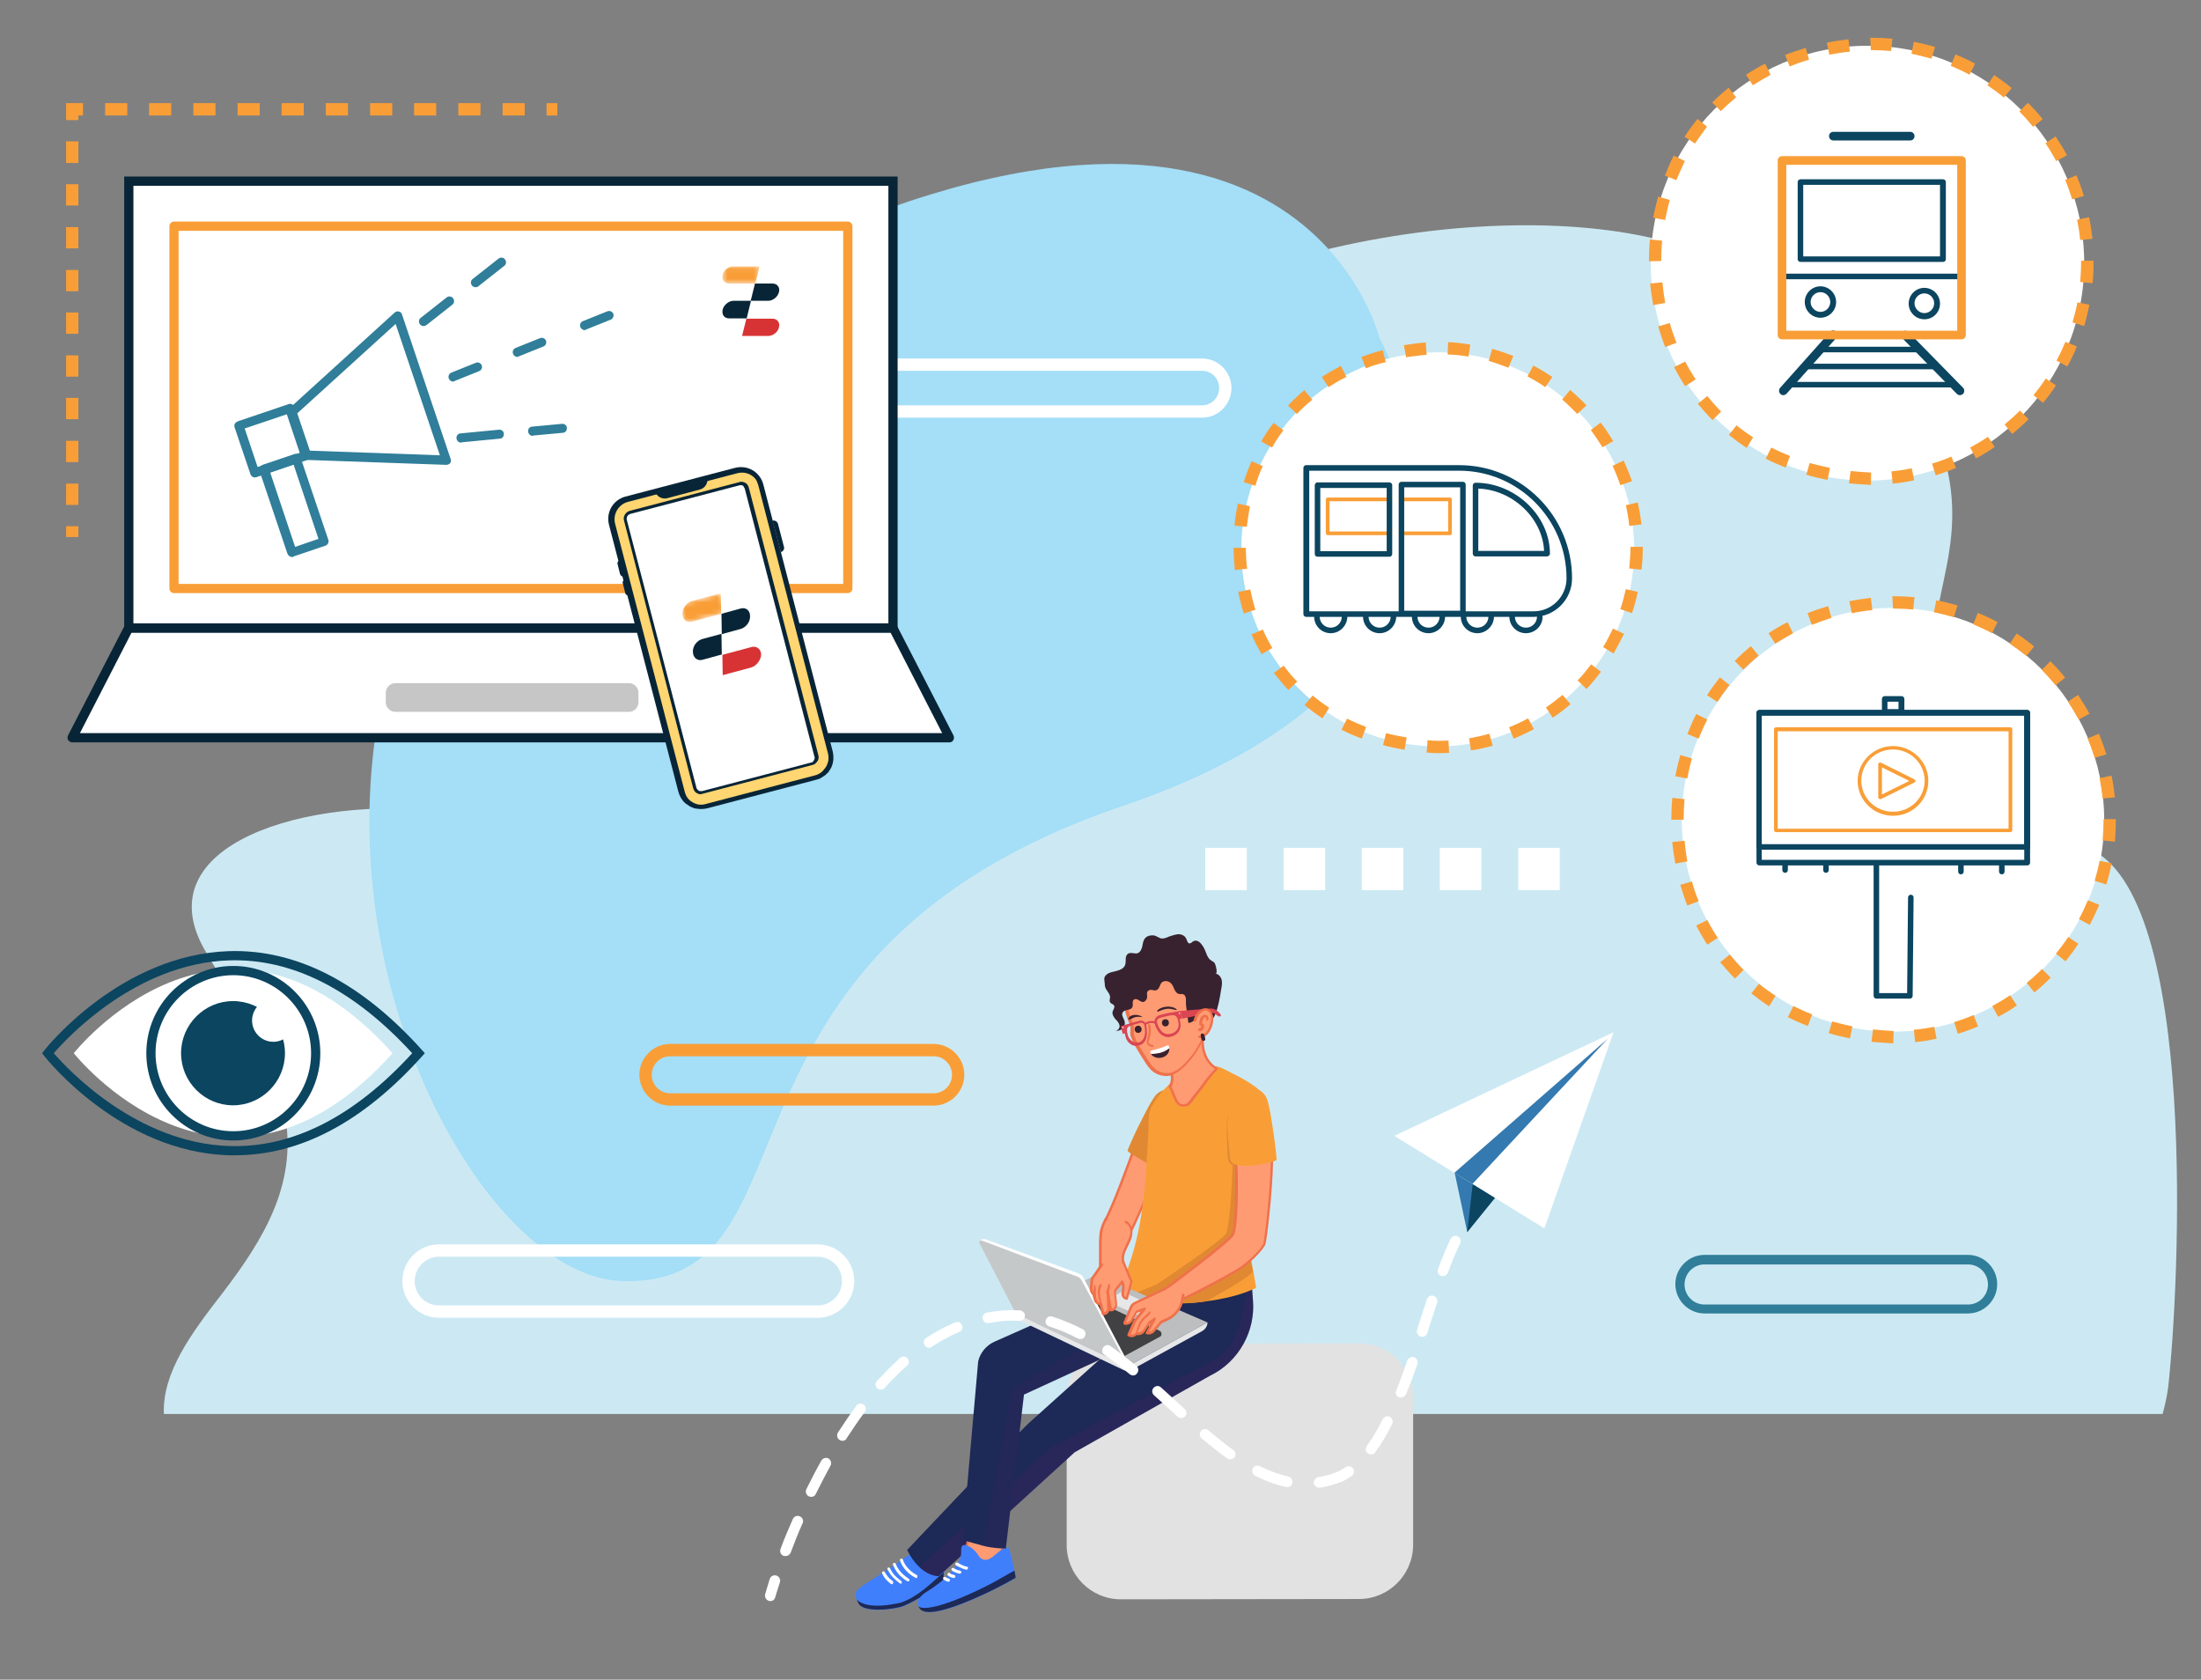 <svg width="422" height="322" viewBox="0 0 422 322" fill="none" xmlns="http://www.w3.org/2000/svg">
<rect x="0" y="0" width="422" height="322" fill="#808080" stroke="none"/>
<path d="M414.633 271.073H31.415C31.12 263.093 36.66 255.644 42.613 247.959C50.923 237.141 56.581 227.15 54.813 214.736C53.163 202.913 45.56 193.099 39.312 182.222C27.525 161.827 58.998 152.427 85.461 155.561C96.895 156.92 109.803 158.635 120.706 155.088C137.975 149.413 141.806 135.047 151.767 125.234C162.258 114.889 178.348 97.922 189.252 84.444C219.134 47.674 286.618 36.797 320.508 46.61C346.5 54.118 368.189 69.901 373.022 88.582C377.089 104.307 370.134 114.179 370.96 125.293C372.138 140.841 370.665 150.713 400.311 162.595C421.706 171.167 417.816 247.368 415.694 266.049C415.458 267.763 415.105 269.418 414.633 271.073Z" fill="#CCE9F3"/>
<path d="M264.517 64.878C264.517 64.878 299.349 126.004 215.303 154.498C131.257 182.992 158.899 246.601 119.351 245.596C79.803 244.532 25.756 112.644 136.915 54.769C248.073 -3.105 264.517 64.878 264.517 64.878Z" fill="#A4DEF7"/>
<path d="M230.509 80.071H167.504C164.38 80.071 161.846 77.529 161.846 74.396C161.846 71.263 164.38 68.721 167.504 68.721H230.45C233.574 68.721 236.108 71.263 236.108 74.396C236.108 77.529 233.574 80.071 230.509 80.071ZM167.504 71.085C165.677 71.085 164.203 72.563 164.203 74.396C164.203 76.228 165.677 77.706 167.504 77.706H230.45C232.277 77.706 233.751 76.228 233.751 74.396C233.751 72.563 232.277 71.085 230.45 71.085H167.504Z" fill="white"/>
<path d="M182.061 141.432H13.851L24.695 120.387H171.217L182.061 141.432Z" fill="white"/>
<path d="M182.061 142.319H13.851C13.556 142.319 13.261 142.141 13.085 141.905C12.908 141.668 12.908 141.314 13.025 141.018L23.87 119.973C24.047 119.677 24.342 119.5 24.636 119.5H171.217C171.57 119.5 171.865 119.677 171.983 119.973L182.828 141.018C182.945 141.314 182.945 141.609 182.769 141.905C182.651 142.141 182.356 142.319 182.061 142.319ZM15.324 140.545H180.647L170.745 121.273H25.226L15.324 140.545Z" fill="#082537"/>
<path d="M171.275 34.728H24.695V120.388H171.275V34.728Z" fill="white"/>
<path d="M172.101 121.274H23.811V33.842H172.101V121.274ZM25.58 119.501H170.333V35.615H25.58V119.501Z" fill="#082537"/>
<path d="M162.553 43.359H33.359V112.821H162.553V43.359Z" fill="white"/>
<path d="M162.553 113.707H33.36C32.888 113.707 32.476 113.294 32.476 112.821V43.359C32.476 42.886 32.888 42.473 33.36 42.473H162.553C163.024 42.473 163.437 42.886 163.437 43.359V112.821C163.437 113.294 163.024 113.707 162.553 113.707ZM34.244 111.934H161.669V44.246H34.244V111.934Z" fill="#F99E37"/>
<path d="M85.579 89.116C85.52 89.116 85.52 89.116 85.579 89.116L58.762 88.17C58.408 88.17 58.054 87.933 57.937 87.579L55.166 79.302C55.048 78.948 55.166 78.593 55.402 78.357L75.677 59.912C75.913 59.735 76.207 59.617 76.502 59.735C76.797 59.794 77.033 60.031 77.091 60.326L86.404 87.993C86.522 88.288 86.463 88.584 86.286 88.82C86.109 88.998 85.814 89.116 85.579 89.116ZM59.41 86.396L84.341 87.283L75.854 62.1L56.993 79.243L59.41 86.396Z" fill="#307E99"/>
<path d="M48.86 91.54C48.507 91.54 48.153 91.304 48.035 90.949L44.97 81.904C44.911 81.668 44.911 81.431 45.029 81.254C45.147 81.017 45.324 80.899 45.56 80.781L55.343 77.471C55.815 77.293 56.287 77.589 56.463 78.002L59.528 87.047C59.587 87.284 59.587 87.52 59.469 87.698C59.351 87.934 59.175 88.052 58.939 88.171L49.155 91.481C49.037 91.481 48.919 91.54 48.86 91.54ZM46.915 82.141L49.391 89.53L57.465 86.811L54.99 79.421L46.915 82.141Z" fill="#307E99"/>
<path d="M55.992 106.791C55.874 106.791 55.698 106.732 55.58 106.673C55.344 106.555 55.226 106.378 55.108 106.141L49.745 90.239C49.686 90.002 49.686 89.766 49.804 89.589C49.922 89.352 50.098 89.234 50.334 89.116L56.464 87.047C56.935 86.869 57.407 87.165 57.584 87.579L62.947 103.481C63.124 103.954 62.829 104.427 62.417 104.604L56.287 106.673C56.228 106.791 56.11 106.791 55.992 106.791ZM51.808 90.594L56.582 104.841L61.061 103.304L56.287 89.057L51.808 90.594Z" fill="#307E99"/>
<path d="M81.218 62.515C80.982 62.515 80.687 62.396 80.51 62.16C80.216 61.746 80.275 61.214 80.687 60.918L85.638 57.017C86.051 56.721 86.581 56.78 86.876 57.194C87.17 57.608 87.112 58.14 86.699 58.436L81.748 62.337C81.571 62.455 81.394 62.515 81.218 62.515Z" fill="#307E99"/>
<path d="M91.179 55.065C90.943 55.065 90.648 54.947 90.471 54.711C90.177 54.297 90.236 53.765 90.648 53.469L95.599 49.568C96.011 49.272 96.542 49.331 96.837 49.745C97.131 50.159 97.072 50.691 96.66 50.986L91.709 54.888C91.591 55.006 91.414 55.065 91.179 55.065Z" fill="#307E99"/>
<path d="M86.876 73.154C86.522 73.154 86.168 72.918 86.051 72.563C85.874 72.09 86.109 71.617 86.522 71.44L91.237 69.548C91.709 69.371 92.18 69.607 92.357 70.021C92.534 70.494 92.298 70.967 91.885 71.144L87.17 73.036C87.053 73.154 86.935 73.154 86.876 73.154Z" fill="#307E99"/>
<path d="M99.194 68.425C98.841 68.425 98.487 68.189 98.369 67.834C98.192 67.361 98.428 66.888 98.841 66.711L103.556 64.819C104.027 64.642 104.499 64.879 104.675 65.292C104.852 65.765 104.616 66.238 104.204 66.415L99.489 68.307C99.371 68.366 99.312 68.425 99.194 68.425Z" fill="#307E99"/>
<path d="M112.101 63.283C111.748 63.283 111.394 63.046 111.276 62.692C111.099 62.219 111.335 61.746 111.748 61.569L116.463 59.677C116.934 59.499 117.406 59.736 117.583 60.15C117.759 60.563 117.524 61.096 117.111 61.273L112.396 63.165C112.278 63.283 112.219 63.283 112.101 63.283Z" fill="#307E99"/>
<path d="M88.408 84.86C87.937 84.86 87.583 84.506 87.524 84.033C87.465 83.56 87.819 83.087 88.29 83.087L95.657 82.377C96.129 82.318 96.6 82.673 96.6 83.146C96.659 83.619 96.306 84.092 95.834 84.092L88.467 84.801C88.467 84.86 88.408 84.86 88.408 84.86Z" fill="#307E99"/>
<path d="M102.141 83.56C101.669 83.56 101.315 83.205 101.256 82.732C101.197 82.26 101.551 81.787 102.023 81.787L107.74 81.254C108.211 81.195 108.683 81.55 108.683 82.023C108.742 82.496 108.388 82.969 107.916 82.969L102.199 83.501C102.199 83.56 102.141 83.56 102.141 83.56Z" fill="#307E99"/>
<path fill-rule="evenodd" clip-rule="evenodd" d="M139.802 61.036H143.162L143.987 57.666H140.627C139.743 57.666 138.8 58.434 138.565 59.321C138.329 60.326 138.859 61.036 139.802 61.036Z" fill="#082537"/>
<path fill-rule="evenodd" clip-rule="evenodd" d="M148.113 54.355H144.754L143.929 57.666H147.288C148.231 57.666 149.115 56.898 149.351 56.011C149.587 55.124 149.056 54.355 148.113 54.355Z" fill="#082537"/>
<path fill-rule="evenodd" clip-rule="evenodd" d="M147.288 64.404H142.278L143.103 61.094H148.113C149.056 61.094 149.587 61.862 149.351 62.749C149.174 63.636 148.231 64.404 147.288 64.404Z" fill="#D73334"/>
<mask id="mask0_3364_4335" style="mask-type:alpha" maskUnits="userSpaceOnUse" x="138" y="51" width="8" height="4">
<path fill-rule="evenodd" clip-rule="evenodd" d="M138.506 51.062H145.637V54.373H138.506V51.062Z" fill="white"/>
</mask>
<g mask="url(#mask0_3364_4335)">
<path fill-rule="evenodd" clip-rule="evenodd" d="M140.627 51.062H145.637L144.812 54.373H139.802C138.859 54.373 138.329 53.605 138.565 52.718C138.741 51.772 139.684 51.062 140.627 51.062Z" fill="#F99E37"/>
</g>
<path d="M120.588 136.467H75.795C74.793 136.467 73.968 135.639 73.968 134.634V132.801C73.968 131.796 74.793 130.969 75.795 130.969H120.588C121.59 130.969 122.415 131.796 122.415 132.801V134.634C122.415 135.639 121.59 136.467 120.588 136.467Z" fill="#C6C6C6"/>
<path d="M146.345 92.84L159.665 144.094C159.724 144.389 159.783 144.685 159.783 144.98C159.783 145.098 159.783 145.276 159.783 145.394C159.783 145.453 159.783 145.512 159.783 145.631C159.724 146.044 159.665 146.458 159.488 146.872C159.429 147.049 159.311 147.286 159.193 147.463C159.075 147.64 158.958 147.818 158.84 147.995C158.781 148.113 158.663 148.232 158.545 148.291C158.427 148.409 158.368 148.468 158.25 148.586C158.073 148.705 157.897 148.823 157.72 148.941C157.602 149 157.484 149.059 157.366 149.177C157.13 149.296 156.836 149.414 156.541 149.473L135.559 154.971C135.264 155.03 134.911 155.089 134.616 155.089C134.557 155.089 134.498 155.089 134.439 155.089C134.38 155.089 134.321 155.089 134.262 155.089C134.027 155.089 133.791 155.03 133.555 155.03C133.437 155.03 133.319 154.971 133.201 154.971C133.142 154.971 133.084 154.971 133.025 154.912C132.907 154.853 132.789 154.853 132.73 154.794C132.376 154.675 132.082 154.498 131.787 154.261C131.669 154.202 131.551 154.084 131.433 154.025C131.256 153.907 131.139 153.729 130.962 153.552C130.785 153.316 130.608 153.079 130.49 152.843C130.313 152.547 130.196 152.192 130.078 151.838L116.758 100.584C116.168 98.219 117.524 95.855 119.881 95.205L140.863 89.707C143.339 89.056 145.696 90.475 146.345 92.84Z" fill="#082537"/>
<path d="M145.401 93.077L158.721 144.331C158.78 144.567 158.839 144.804 158.839 145.04C158.839 145.158 158.839 145.277 158.839 145.395V145.572C158.839 145.868 158.721 146.222 158.604 146.518C158.545 146.695 158.486 146.814 158.368 146.991C158.309 147.109 158.191 147.286 158.073 147.405C158.014 147.464 157.955 147.523 157.896 147.641L157.837 147.7C157.778 147.759 157.72 147.818 157.661 147.878L157.602 147.937C157.484 148.055 157.366 148.114 157.248 148.232H157.189C157.071 148.291 157.012 148.351 156.894 148.41C156.659 148.528 156.482 148.587 156.246 148.646L135.264 154.144C135.028 154.203 134.792 154.262 134.557 154.262C134.498 154.262 134.38 154.262 134.321 154.262C134.144 154.262 133.967 154.262 133.79 154.203C133.673 154.203 133.614 154.144 133.555 154.144C133.496 154.144 133.496 154.144 133.437 154.085C133.378 154.085 133.319 154.026 133.201 154.026C132.965 153.907 132.73 153.789 132.494 153.612C132.376 153.553 132.317 153.494 132.258 153.435C132.14 153.316 132.022 153.198 131.904 153.08C131.787 152.902 131.669 152.725 131.551 152.548V152.489C131.433 152.252 131.315 151.957 131.256 151.661L117.936 100.407C117.464 98.575 118.584 96.683 120.411 96.21L141.394 90.712C142.808 90.358 144.223 90.89 144.989 92.013C145.107 92.249 145.283 92.663 145.401 93.077Z" fill="#FFD671"/>
<path d="M134.498 151.956C134.439 151.956 134.439 151.956 134.439 151.956C134.38 151.956 134.321 151.956 134.262 151.956H134.203L134.085 151.897H134.026C133.968 151.838 133.85 151.838 133.791 151.719C133.732 151.719 133.732 151.66 133.673 151.66C133.614 151.601 133.614 151.601 133.555 151.542C133.496 151.483 133.437 151.424 133.437 151.365C133.378 151.305 133.378 151.187 133.319 151.069L119.999 99.815C119.822 99.165 120.235 98.515 120.883 98.338L141.865 92.84C141.924 92.84 141.983 92.781 142.042 92.781C142.455 92.722 142.867 92.958 143.162 93.254C143.28 93.372 143.339 93.49 143.339 93.667L156.659 144.921C156.659 144.98 156.718 145.098 156.718 145.157C156.718 145.157 156.718 145.157 156.718 145.217V145.335C156.718 145.394 156.718 145.512 156.659 145.63C156.659 145.689 156.6 145.749 156.6 145.749V145.808C156.6 145.808 156.541 145.867 156.482 145.926C156.482 145.926 156.423 145.985 156.423 146.044C156.423 146.044 156.423 146.044 156.364 146.103L156.305 146.162C156.246 146.162 156.246 146.221 156.187 146.221C156.128 146.221 156.128 146.281 156.069 146.281C156.011 146.34 155.893 146.34 155.834 146.34L134.852 151.838C134.734 151.897 134.616 151.897 134.498 151.956Z" fill="white"/>
<path d="M134.439 152.251C134.322 152.251 134.263 152.251 134.145 152.251C134.086 152.251 134.086 152.251 134.086 152.251L133.909 152.192C133.791 152.133 133.673 152.074 133.555 152.014C133.496 152.014 133.496 151.955 133.437 151.955C133.379 151.896 133.32 151.837 133.261 151.778C133.202 151.719 133.143 151.601 133.084 151.542C133.025 151.423 132.966 151.305 132.907 151.128L119.646 99.815C119.528 99.401 119.587 98.987 119.823 98.633C120.058 98.278 120.353 98.042 120.766 97.923L141.748 92.425C141.807 92.425 141.925 92.366 141.984 92.366C142.514 92.307 143.044 92.544 143.339 92.958C143.457 93.135 143.516 93.312 143.575 93.49L156.895 144.743C156.895 144.861 156.954 144.98 156.954 145.039C156.954 145.039 156.954 145.098 156.954 145.157V145.334C156.954 145.453 156.895 145.571 156.836 145.748C156.777 145.807 156.777 145.926 156.718 145.926C156.718 145.985 156.659 146.044 156.6 146.103C156.541 146.162 156.541 146.162 156.482 146.221L156.365 146.339C156.306 146.398 156.306 146.398 156.247 146.458C156.188 146.517 156.129 146.517 156.129 146.517C156.011 146.576 155.952 146.576 155.834 146.635L134.852 152.133C134.793 152.133 134.675 152.192 134.616 152.192H134.557V151.896V152.192C134.498 152.251 134.498 152.251 134.439 152.251ZM142.101 93.017H142.042C141.984 93.017 141.925 93.017 141.866 93.017L120.884 98.514C120.648 98.574 120.412 98.751 120.294 98.928C120.176 99.165 120.117 99.401 120.176 99.638L133.496 150.891C133.496 150.95 133.555 151.069 133.555 151.128C133.614 151.187 133.614 151.246 133.673 151.305C133.732 151.364 133.732 151.364 133.791 151.423L133.85 151.482C133.909 151.542 133.968 151.601 134.027 151.601L134.145 151.66C134.204 151.66 134.263 151.66 134.322 151.66H134.439C134.498 151.66 134.557 151.66 134.616 151.66L155.598 146.162C155.657 146.162 155.716 146.103 155.775 146.103L155.834 146.044C155.893 146.044 155.893 145.985 155.893 145.985L156.011 145.807C156.07 145.748 156.07 145.748 156.07 145.689C156.129 145.63 156.129 145.571 156.129 145.571C156.188 145.453 156.188 145.393 156.188 145.334V145.216C156.188 145.098 156.188 145.039 156.129 144.98L142.809 93.726C142.75 93.608 142.75 93.49 142.632 93.43C142.632 93.194 142.396 93.017 142.101 93.017Z" fill="#082537"/>
<g opacity="0.2">
<path opacity="0.2" d="M155.893 129.905C155.893 129.727 155.834 129.491 155.834 129.195L156.895 133.215C156.541 132.624 156.247 132.21 156.188 132.033C155.952 131.678 155.893 130.732 155.893 129.905Z" fill="#082537"/>
</g>
<path d="M149.705 105.845L148.113 99.815C148.585 99.697 149.056 99.993 149.174 100.465L150.294 104.781C150.471 105.195 150.176 105.727 149.705 105.845Z" fill="#082537"/>
<path d="M119.587 110.457L119.881 110.398L119.115 107.383L118.821 107.442C118.526 107.501 118.29 107.856 118.408 108.151L118.879 110.043C118.997 110.398 119.292 110.575 119.587 110.457Z" fill="#082537"/>
<path d="M120.589 114.121L120.883 114.062L120.117 111.047L119.822 111.106C119.528 111.165 119.292 111.52 119.41 111.815L119.881 113.707C119.94 114.003 120.235 114.18 120.589 114.121Z" fill="#082537"/>
<path d="M134.203 93.845L127.956 95.5C126.895 95.796 125.834 95.146 125.539 94.082L135.559 91.481C135.853 92.485 135.264 93.549 134.203 93.845Z" fill="#082537"/>
<path fill-rule="evenodd" clip-rule="evenodd" d="M134.734 126.477L138.388 125.472L138.329 121.512L134.616 122.517C133.614 122.812 132.789 123.876 132.848 125C132.907 126.123 133.732 126.773 134.734 126.477Z" fill="#082537"/>
<path fill-rule="evenodd" clip-rule="evenodd" d="M141.983 116.663L138.329 117.668L138.388 121.57L142.042 120.565C143.044 120.269 143.869 119.205 143.81 118.082C143.81 117.018 142.985 116.368 141.983 116.663Z" fill="#082537"/>
<path fill-rule="evenodd" clip-rule="evenodd" d="M144.046 127.955L138.565 129.433L138.506 125.532L144.046 124.054C145.048 123.758 145.932 124.408 145.932 125.532C145.873 126.536 145.048 127.66 144.046 127.955Z" fill="#D73334"/>
<mask id="mask1_3364_4335" style="mask-type:alpha" maskUnits="userSpaceOnUse" x="130" y="113" width="10" height="7">
<path fill-rule="evenodd" clip-rule="evenodd" d="M130.313 115.855L138.211 113.727L139.213 117.392L131.315 119.52L130.313 115.855Z" fill="white"/>
</mask>
<g mask="url(#mask1_3364_4335)">
<path fill-rule="evenodd" clip-rule="evenodd" d="M132.671 115.204L138.211 113.727L138.27 117.687L132.73 119.165C131.728 119.461 130.844 118.811 130.844 117.687C130.844 116.564 131.669 115.5 132.671 115.204Z" fill="#F99E37"/>
</g>
<path d="M275.656 143.087C296.456 143.087 313.318 126.175 313.318 105.312C313.318 84.45 296.456 67.537 275.656 67.537C254.856 67.537 237.994 84.45 237.994 105.312C237.994 126.175 254.856 143.087 275.656 143.087Z" fill="white"/>
<path d="M275.656 144.388C274.89 144.388 274.241 144.328 273.534 144.269L273.711 141.905C274.359 141.964 275.007 142.023 275.715 142.023C276.363 142.023 277.011 142.023 277.719 141.964L277.836 144.328C277.07 144.388 276.363 144.388 275.656 144.388ZM282.021 143.856L281.667 141.55C282.964 141.314 284.32 141.018 285.557 140.663L286.206 142.969C284.85 143.323 283.436 143.678 282.021 143.856ZM269.29 143.737C267.876 143.501 266.461 143.205 265.165 142.851L265.754 140.545C267.051 140.9 268.347 141.136 269.703 141.373L269.29 143.737ZM290.214 141.609L289.329 139.422C290.567 138.949 291.805 138.358 292.984 137.707L294.104 139.777C292.807 140.486 291.51 141.077 290.214 141.609ZM261.098 141.609C259.742 141.077 258.446 140.545 257.208 139.895L258.269 137.767C259.448 138.358 260.685 138.89 261.923 139.363L261.098 141.609ZM253.554 137.707C252.375 136.939 251.196 136.052 250.135 135.165L251.668 133.333C252.67 134.161 253.79 134.988 254.85 135.698L253.554 137.707ZM297.699 137.589L296.402 135.638C297.522 134.87 298.583 134.042 299.585 133.215L301.117 134.988C300.056 135.934 298.878 136.821 297.699 137.589ZM247.012 132.269C246.069 131.264 245.126 130.141 244.241 129.017L246.128 127.599C246.894 128.663 247.778 129.727 248.721 130.673L247.012 132.269ZM304.182 132.091L302.473 130.436C303.416 129.49 304.241 128.426 305.066 127.362L306.952 128.781C306.068 129.963 305.184 131.027 304.182 132.091ZM241.884 125.411C241.177 124.17 240.528 122.928 239.939 121.628L242.12 120.682C242.65 121.924 243.298 123.106 243.947 124.229L241.884 125.411ZM309.369 125.293L307.365 124.052C308.072 122.928 308.661 121.687 309.251 120.505L311.373 121.51C310.724 122.81 310.076 124.052 309.369 125.293ZM238.465 117.608C238.053 116.248 237.699 114.889 237.405 113.47L239.703 112.997C239.998 114.298 240.293 115.598 240.705 116.899L238.465 117.608ZM312.905 117.549L310.665 116.78C311.078 115.539 311.431 114.238 311.726 112.938L314.025 113.47C313.73 114.83 313.376 116.189 312.905 117.549ZM236.756 109.273C236.638 107.854 236.521 106.435 236.521 105.016H238.878C238.878 106.376 238.937 107.736 239.114 109.036L236.756 109.273ZM314.732 109.214L312.374 108.977C312.492 107.677 312.61 106.317 312.61 104.957V104.839H314.968V104.957C314.968 106.376 314.909 107.795 314.732 109.214ZM239.055 100.996L236.697 100.76C236.815 99.341 237.051 97.922 237.346 96.563L239.644 97.036C239.409 98.336 239.232 99.637 239.055 100.996ZM312.374 100.819C312.257 99.519 312.021 98.159 311.726 96.858L314.025 96.326C314.319 97.686 314.555 99.105 314.732 100.523L312.374 100.819ZM240.705 93.134L238.465 92.425C238.878 91.065 239.409 89.705 239.939 88.405L242.12 89.351C241.53 90.592 241.059 91.833 240.705 93.134ZM310.665 93.016C310.253 91.774 309.722 90.474 309.192 89.291L311.314 88.287C311.903 89.587 312.433 90.888 312.905 92.247L310.665 93.016ZM243.888 85.804L241.825 84.621C242.532 83.38 243.298 82.198 244.183 81.074L246.069 82.493C245.302 83.498 244.536 84.621 243.888 85.804ZM307.247 85.745C306.54 84.621 305.773 83.498 305.007 82.434L306.893 81.015C307.777 82.138 308.543 83.321 309.31 84.562L307.247 85.745ZM302.414 79.36C301.471 78.414 300.528 77.468 299.526 76.582L301.058 74.749C302.119 75.695 303.18 76.641 304.182 77.705L302.414 79.36ZM248.662 79.36L246.953 77.764C247.896 76.7 248.957 75.754 250.076 74.808L251.609 76.641C250.548 77.468 249.546 78.414 248.662 79.36ZM254.733 74.217L253.436 72.266C254.615 71.498 255.852 70.788 257.09 70.138L258.151 72.266C256.972 72.798 255.852 73.507 254.733 74.217ZM296.284 74.217C295.164 73.448 294.045 72.798 292.866 72.148L293.986 70.079C295.223 70.729 296.461 71.498 297.64 72.266L296.284 74.217ZM261.864 70.611L261.039 68.424C262.336 67.951 263.691 67.478 265.106 67.123L265.695 69.428C264.34 69.724 263.043 70.138 261.864 70.611ZM289.212 70.493C287.974 70.02 286.677 69.547 285.44 69.192L286.088 66.886C287.443 67.241 288.799 67.714 290.155 68.246L289.212 70.493ZM269.585 68.483L269.173 66.177C270.528 65.941 271.943 65.763 273.357 65.645L273.534 68.01C272.237 68.128 270.882 68.305 269.585 68.483ZM281.55 68.364C280.253 68.128 278.897 68.01 277.542 67.951L277.66 65.586C279.074 65.645 280.489 65.822 281.903 66.059L281.55 68.364Z" fill="#F99E37"/>
<path d="M266.52 102.593H254.556C254.438 102.593 254.379 102.534 254.32 102.475C254.261 102.416 254.202 102.297 254.202 102.238V95.736C254.202 95.558 254.379 95.381 254.556 95.381H266.226C266.402 95.381 266.579 95.558 266.579 95.736C266.579 95.913 266.402 96.09 266.226 96.09H254.909V101.884H266.52C266.697 101.884 266.874 102.061 266.874 102.238C266.874 102.416 266.697 102.593 266.52 102.593Z" fill="#F99E37"/>
<path d="M278.013 102.593H268.7C268.523 102.593 268.347 102.416 268.347 102.238C268.347 102.061 268.523 101.884 268.7 101.884H277.659V96.09H268.7C268.523 96.09 268.347 95.913 268.347 95.736C268.347 95.558 268.523 95.381 268.7 95.381H278.013C278.189 95.381 278.366 95.558 278.366 95.736V102.238C278.366 102.416 278.189 102.593 278.013 102.593Z" fill="#F99E37"/>
<path d="M294.044 118.259H250.43C250.135 118.259 249.899 118.022 249.899 117.727V89.706C249.899 89.41 250.135 89.174 250.43 89.174H279.781C291.687 89.174 301.412 98.928 301.412 110.869C301.412 114.948 298.111 118.259 294.044 118.259ZM250.96 117.195H294.044C297.522 117.195 300.351 114.357 300.351 110.869C300.351 99.519 291.097 90.238 279.781 90.238H251.019V117.195H250.96Z" fill="#0B4560"/>
<path d="M296.579 106.672H282.905C282.611 106.672 282.375 106.435 282.375 106.14V93.075C282.375 92.779 282.611 92.543 282.905 92.543C290.509 92.543 297.169 98.868 297.169 106.14C297.169 106.435 296.874 106.672 296.579 106.672ZM283.436 105.608H296.049C295.754 99.341 290.037 93.903 283.436 93.666V105.608Z" fill="#0B4560"/>
<path d="M292.571 121.392C290.803 121.392 289.389 119.973 289.389 118.2C289.389 117.904 289.624 117.668 289.919 117.668C290.214 117.668 290.45 117.904 290.45 118.2C290.45 119.382 291.393 120.328 292.571 120.328C293.75 120.328 294.693 119.382 294.693 118.2C294.693 117.904 294.929 117.668 295.224 117.668C295.518 117.668 295.754 117.904 295.754 118.2C295.813 119.914 294.34 121.392 292.571 121.392Z" fill="#0B4560"/>
<path d="M283.259 121.392C281.491 121.392 280.076 119.973 280.076 118.2C280.076 117.904 280.312 117.668 280.607 117.668C280.901 117.668 281.137 117.904 281.137 118.2C281.137 119.382 282.08 120.328 283.259 120.328C284.438 120.328 285.381 119.382 285.381 118.2C285.381 117.904 285.616 117.668 285.911 117.668C286.206 117.668 286.442 117.904 286.442 118.2C286.442 119.914 285.027 121.392 283.259 121.392Z" fill="#0B4560"/>
<path d="M273.888 121.392C272.12 121.392 270.705 119.973 270.705 118.2C270.705 117.904 270.941 117.668 271.236 117.668C271.53 117.668 271.766 117.904 271.766 118.2C271.766 119.382 272.709 120.328 273.888 120.328C275.067 120.328 276.01 119.382 276.01 118.2C276.01 117.904 276.245 117.668 276.54 117.668C276.835 117.668 277.07 117.904 277.07 118.2C277.07 119.914 275.656 121.392 273.888 121.392Z" fill="#0B4560"/>
<path d="M264.516 121.392C262.748 121.392 261.333 119.973 261.333 118.2C261.333 117.904 261.569 117.668 261.863 117.668C262.158 117.668 262.394 117.904 262.394 118.2C262.394 119.382 263.337 120.328 264.516 120.328C265.694 120.328 266.637 119.382 266.637 118.2C266.637 117.904 266.873 117.668 267.168 117.668C267.463 117.668 267.698 117.904 267.698 118.2C267.698 119.914 266.284 121.392 264.516 121.392Z" fill="#0B4560"/>
<path d="M255.145 121.392C253.376 121.392 251.962 119.973 251.962 118.2C251.962 117.904 252.198 117.668 252.492 117.668C252.787 117.668 253.023 117.904 253.023 118.2C253.023 119.382 253.966 120.328 255.145 120.328C256.323 120.328 257.266 119.382 257.266 118.2C257.266 117.904 257.502 117.668 257.797 117.668C258.091 117.668 258.327 117.904 258.327 118.2C258.327 119.914 256.913 121.392 255.145 121.392Z" fill="#0B4560"/>
<path d="M280.488 118.14H268.7C268.406 118.14 268.17 117.903 268.17 117.608V92.897C268.17 92.602 268.406 92.365 268.7 92.365H280.488C280.783 92.365 281.019 92.602 281.019 92.897V117.608C281.019 117.903 280.783 118.14 280.488 118.14ZM269.231 117.076H279.958V93.429H269.231V117.076Z" fill="#0B4560"/>
<path d="M266.402 106.731H252.611C252.316 106.731 252.08 106.495 252.08 106.199V93.016C252.08 92.721 252.316 92.484 252.611 92.484H266.402C266.697 92.484 266.933 92.721 266.933 93.016V106.199C266.933 106.495 266.697 106.731 266.402 106.731ZM253.141 105.667H265.872V93.549H253.141V105.667Z" fill="#0B4560"/>
<path d="M362.944 197.77C385.306 197.77 403.435 179.587 403.435 157.158C403.435 134.728 385.306 116.545 362.944 116.545C340.581 116.545 322.453 134.728 322.453 157.158C322.453 179.587 340.581 197.77 362.944 197.77Z" fill="white"/>
<path d="M363.003 200.017H362.944C361.529 199.958 360.174 199.84 358.818 199.721L359.113 197.357C360.41 197.475 361.706 197.593 363.062 197.652L363.003 200.017ZM367.187 199.781L366.952 197.416C368.248 197.298 369.604 197.12 370.842 196.825L371.313 199.13C369.958 199.426 368.543 199.662 367.187 199.781ZM354.693 199.071C353.337 198.776 351.922 198.48 350.626 198.066L351.274 195.82C352.512 196.175 353.808 196.47 355.164 196.766L354.693 199.071ZM375.38 198.184L374.673 195.938C375.91 195.583 377.207 195.11 378.386 194.578L379.27 196.766C378.032 197.298 376.736 197.771 375.38 198.184ZM346.618 196.707C345.321 196.175 344.025 195.642 342.787 194.992L343.848 192.864C345.027 193.455 346.205 193.987 347.443 194.46L346.618 196.707ZM383.101 194.933L381.981 192.864C383.16 192.214 384.28 191.563 385.4 190.795L386.696 192.746C385.576 193.573 384.339 194.283 383.101 194.933ZM339.192 192.923C338.013 192.155 336.893 191.327 335.773 190.44L337.247 188.608C338.249 189.435 339.368 190.204 340.429 190.913L339.192 192.923ZM390.056 190.263L388.582 188.43C389.584 187.603 390.586 186.716 391.529 185.77L393.179 187.425C392.177 188.43 391.175 189.376 390.056 190.263ZM332.65 187.603C331.648 186.598 330.705 185.534 329.82 184.47L331.648 182.992C332.473 183.997 333.357 185.002 334.3 185.947L332.65 187.603ZM396.008 184.292L394.181 182.814C395.006 181.809 395.832 180.745 396.539 179.622L398.484 180.923C397.718 182.105 396.893 183.228 396.008 184.292ZM327.345 181.1C326.579 179.918 325.872 178.735 325.223 177.435L327.345 176.371C327.934 177.553 328.642 178.735 329.349 179.799L327.345 181.1ZM400.665 177.317L398.602 176.193C399.25 175.011 399.781 173.829 400.311 172.587L402.492 173.474C401.902 174.834 401.313 176.075 400.665 177.317ZM323.514 173.592C322.984 172.292 322.571 170.932 322.158 169.631L324.398 168.981C324.752 170.282 325.164 171.523 325.695 172.765L323.514 173.592ZM403.847 169.572L401.608 168.863C401.961 167.621 402.315 166.321 402.551 165.02L404.849 165.493C404.613 166.853 404.26 168.213 403.847 169.572ZM321.215 165.552C320.98 164.193 320.744 162.774 320.626 161.414L322.984 161.178C323.101 162.478 323.278 163.838 323.514 165.139L321.215 165.552ZM405.498 161.355L403.14 161.119C403.258 159.818 403.317 158.459 403.317 157.158V157.04H405.674V157.158C405.674 158.518 405.615 159.936 405.498 161.355ZM320.449 157.158C320.449 155.739 320.508 154.32 320.626 152.961L322.984 153.197C322.866 154.498 322.807 155.798 322.807 157.158H320.449ZM403.14 153.079C403.022 151.778 402.786 150.419 402.551 149.177L404.849 148.704C405.144 150.064 405.321 151.483 405.498 152.842L403.14 153.079ZM323.514 149.236L321.215 148.823C321.451 147.463 321.805 146.044 322.158 144.744L324.398 145.394C324.044 146.635 323.75 147.936 323.514 149.236ZM401.608 145.276C401.195 144.034 400.782 142.734 400.252 141.551L402.433 140.665C402.963 141.965 403.435 143.266 403.847 144.625L401.608 145.276ZM325.695 141.61L323.514 140.724C324.044 139.423 324.575 138.123 325.223 136.881L327.345 137.945C326.697 139.187 326.166 140.369 325.695 141.61ZM398.543 137.945C397.894 136.763 397.246 135.64 396.48 134.517L398.425 133.216C399.191 134.398 399.957 135.581 400.606 136.822L398.543 137.945ZM329.29 134.576L327.286 133.275C328.052 132.093 328.877 130.97 329.762 129.846L331.589 131.324C330.763 132.388 329.997 133.452 329.29 134.576ZM394.122 131.383C393.297 130.378 392.413 129.373 391.47 128.428L393.12 126.772C394.122 127.777 395.065 128.782 395.949 129.905L394.122 131.383ZM334.241 128.368L332.591 126.713C333.593 125.708 334.594 124.762 335.714 123.876L337.188 125.708C336.127 126.536 335.184 127.482 334.241 128.368ZM388.523 125.767C387.521 124.94 386.401 124.112 385.341 123.403L386.637 121.452C387.816 122.22 388.936 123.048 389.997 123.935L388.523 125.767ZM340.37 123.403L339.074 121.393C340.253 120.624 341.431 119.915 342.728 119.265L343.789 121.393C342.61 122.043 341.49 122.693 340.37 123.403ZM381.922 121.393C380.743 120.742 379.565 120.21 378.327 119.678L379.211 117.491C380.508 118.023 381.804 118.614 382.983 119.265L381.922 121.393ZM347.384 119.797L346.559 117.55C347.856 117.018 349.152 116.604 350.508 116.191L351.156 118.437C349.86 118.851 348.622 119.324 347.384 119.797ZM374.614 118.319C373.376 117.964 372.079 117.609 370.783 117.373L371.254 115.067C372.61 115.363 373.965 115.658 375.321 116.072L374.614 118.319ZM355.046 117.55L354.575 115.245C355.93 115.008 357.286 114.772 358.7 114.594L358.995 116.959C357.639 117.077 356.284 117.314 355.046 117.55ZM366.834 116.841C365.537 116.723 364.241 116.663 362.944 116.663L362.826 114.299H362.944C364.358 114.299 365.714 114.358 367.07 114.476L366.834 116.841Z" fill="#F99E37"/>
<path d="M388.7 162.893H337.306C337.011 162.893 336.775 162.656 336.775 162.361V136.645C336.775 136.35 337.011 136.113 337.306 136.113H388.7C388.995 136.113 389.231 136.35 389.231 136.645V162.361C389.231 162.656 388.995 162.893 388.7 162.893ZM337.777 161.829H388.111V137.177H337.777V161.829Z" fill="#0B4560"/>
<path d="M388.7 165.908H337.306C337.011 165.908 336.775 165.671 336.775 165.376V136.645C336.775 136.35 337.011 136.113 337.306 136.113H388.7C388.995 136.113 389.231 136.35 389.231 136.645V165.376C389.231 165.671 388.995 165.908 388.7 165.908ZM337.777 164.844H388.111V137.177H337.777V164.844Z" fill="#0B4560"/>
<path d="M385.459 159.523H340.488C340.312 159.523 340.135 159.346 340.135 159.169V139.779C340.135 139.601 340.312 139.424 340.488 139.424H385.459C385.635 139.424 385.812 139.601 385.812 139.779V159.169C385.812 159.405 385.635 159.523 385.459 159.523ZM340.842 158.873H385.105V140.192H340.842V158.873Z" fill="#F99E37"/>
<path d="M366.185 191.446H359.761C359.466 191.446 359.23 191.21 359.23 190.914V165.554C359.23 165.258 359.466 165.021 359.761 165.021C360.056 165.021 360.291 165.258 360.291 165.554V190.382H365.655L365.832 172.056C365.832 171.761 366.067 171.524 366.362 171.524C366.657 171.524 366.892 171.761 366.892 172.056L366.716 190.914C366.716 191.21 366.48 191.446 366.185 191.446Z" fill="#0B4560"/>
<path d="M364.594 137H361.353C361.058 137 360.822 136.764 360.822 136.468V133.985C360.822 133.69 361.058 133.453 361.353 133.453H364.594C364.889 133.453 365.125 133.69 365.125 133.985V136.468C365.125 136.764 364.889 137 364.594 137ZM361.883 135.936H364.005V134.517H361.883V135.936Z" fill="#0B4560"/>
<path d="M342.257 167.327C341.962 167.327 341.727 167.091 341.727 166.795V165.554C341.727 165.258 341.962 165.021 342.257 165.021C342.552 165.021 342.787 165.258 342.787 165.554V166.795C342.787 167.091 342.552 167.327 342.257 167.327Z" fill="#0B4560"/>
<path d="M350.096 167.327C349.801 167.327 349.565 167.091 349.565 166.795V165.554C349.565 165.258 349.801 165.021 350.096 165.021C350.391 165.021 350.626 165.258 350.626 165.554V166.795C350.626 167.091 350.391 167.327 350.096 167.327Z" fill="#0B4560"/>
<path d="M375.97 167.622C375.675 167.622 375.439 167.385 375.439 167.09V165.848C375.439 165.553 375.675 165.316 375.97 165.316C376.265 165.316 376.5 165.553 376.5 165.848V167.09C376.5 167.385 376.265 167.622 375.97 167.622Z" fill="#0B4560"/>
<path d="M383.809 167.622C383.514 167.622 383.278 167.385 383.278 167.09V165.848C383.278 165.553 383.514 165.316 383.809 165.316C384.103 165.316 384.339 165.553 384.339 165.848V167.09C384.339 167.385 384.103 167.622 383.809 167.622Z" fill="#0B4560"/>
<path d="M362.944 156.389C359.231 156.389 356.166 153.375 356.166 149.709C356.166 146.044 359.231 143.029 362.944 143.029C366.657 143.029 369.722 146.044 369.722 149.709C369.722 153.375 366.716 156.389 362.944 156.389ZM362.944 143.68C359.584 143.68 356.873 146.34 356.873 149.65C356.873 152.961 359.584 155.621 362.944 155.621C366.303 155.621 369.015 152.961 369.015 149.65C369.015 146.399 366.303 143.68 362.944 143.68Z" fill="#F99E37"/>
<path d="M360.469 153.198C360.41 153.198 360.351 153.198 360.292 153.139C360.174 153.08 360.115 152.961 360.115 152.843V146.518C360.115 146.399 360.174 146.281 360.292 146.222C360.41 146.163 360.528 146.163 360.646 146.222L367.07 149.414C367.188 149.473 367.247 149.592 367.247 149.71C367.247 149.828 367.188 149.946 367.07 150.006L360.646 153.198C360.587 153.198 360.528 153.198 360.469 153.198ZM360.823 147.109V152.311L366.068 149.71L360.823 147.109Z" fill="#F99E37"/>
<path d="M260.568 257.537L214.891 257.596C209.174 257.596 204.518 262.266 204.518 268.001V296.199C204.518 301.933 209.174 306.603 214.891 306.603L260.568 306.544C266.285 306.544 270.941 301.874 270.941 296.14V267.942C271 262.207 266.344 257.537 260.568 257.537Z" fill="#E2E2E2"/>
<path d="M217.778 219.289C216.422 223.072 213.121 232.058 211.884 233.95C212.532 236.137 214.477 237.26 216.363 236.847C217.719 234.305 221.196 226.087 222.905 222.127C222.434 221.89 219.074 219.821 217.778 219.289Z" fill="#FF9B73"/>
<path d="M215.538 237.201C213.77 237.201 212.238 235.959 211.648 234.068C211.648 234.009 211.648 233.949 211.648 233.89C212.945 231.88 216.481 222.185 217.542 219.23C217.542 219.17 217.601 219.111 217.66 219.111C217.719 219.111 217.778 219.111 217.837 219.111C218.662 219.466 220.195 220.412 221.491 221.121C222.198 221.535 222.788 221.89 223.024 222.008C223.141 222.067 223.2 222.185 223.141 222.304L222.198 224.491C220.312 228.865 217.719 234.895 216.599 237.023C216.54 237.083 216.54 237.142 216.481 237.142C216.128 237.142 215.833 237.201 215.538 237.201ZM212.12 234.009C212.709 235.959 214.419 237.023 216.246 236.669C217.424 234.481 220.077 228.333 221.786 224.254L222.611 222.304C222.316 222.126 221.845 221.89 221.255 221.535C220.195 220.885 218.721 220.057 217.896 219.643C216.776 222.717 213.476 231.821 212.12 234.009Z" fill="#EF714B"/>
<path d="M216.187 220.53C217.012 218.52 217.955 216.51 218.957 214.559C219.664 213.199 220.371 211.722 221.197 210.48C221.904 209.357 223.024 208.766 224.32 208.884C225.44 209.002 226.737 209.416 227.444 210.362C227.916 210.953 228.033 211.722 227.975 212.49C227.857 215.741 226.56 218.934 225.263 221.89C224.91 222.717 224.615 223.9 223.554 223.959C222.434 224.018 221.138 223.545 220.077 223.072C219.723 222.835 216.01 220.885 216.187 220.53Z" fill="#E08932"/>
<path d="M177.111 295.962C177.111 295.962 174.341 298.209 169.331 301.46C168.211 302.17 166.855 303.056 165.559 303.884C163.732 305.066 163.909 305.717 164.262 306.603C164.38 306.958 164.616 307.254 164.734 307.549C165.795 309.264 171.512 308.613 173.339 307.904C175.166 307.195 180.883 303.884 180.942 302.702C180.942 302.051 181.413 299.037 180.235 296.79C179.233 294.958 177.111 295.962 177.111 295.962Z" fill="#3F7FFC"/>
<path d="M180.883 302.642C180.883 303.824 175.107 307.135 173.28 307.844C171.453 308.553 165.736 309.204 164.675 307.489C164.557 307.253 164.381 306.957 164.263 306.662C165.324 307.667 167.622 308.376 172.691 307.253C175.991 306.13 178.585 303.469 180.942 301.4C180.942 302.051 180.883 302.464 180.883 302.642Z" fill="#1D2956"/>
<g opacity="0.1">
<path opacity="0.1" d="M169.92 308.199C170.922 307.49 175.048 305.125 176.344 301.933C177.346 299.45 177.111 299.45 177.111 299.45C177.111 299.45 178.289 299.154 179.704 301.46C179.881 301.874 180.352 301.992 180.942 301.933C180.942 302.287 180.883 302.524 180.883 302.701C180.883 303.884 175.107 307.194 173.28 307.903C172.454 308.199 170.922 308.495 169.39 308.613C169.566 308.435 169.743 308.317 169.92 308.199Z" fill="black"/>
</g>
<path d="M175.637 302.525C175.578 302.525 175.578 302.525 175.519 302.466C173.633 301.52 172.749 299.865 172.572 299.156C172.513 298.978 172.631 298.86 172.749 298.801C172.926 298.742 173.044 298.86 173.103 298.978C173.28 299.629 174.046 301.047 175.755 301.934C175.873 301.993 175.932 302.171 175.873 302.289C175.873 302.466 175.755 302.525 175.637 302.525Z" fill="white"/>
<path d="M174.105 303.175C174.046 303.175 173.988 303.175 173.929 303.116C172.632 302.347 171.689 301.224 171.217 299.982C171.158 299.864 171.217 299.687 171.394 299.628C171.512 299.569 171.689 299.628 171.748 299.805C172.16 300.928 173.045 301.874 174.223 302.643C174.341 302.702 174.4 302.879 174.341 303.056C174.282 303.115 174.223 303.175 174.105 303.175Z" fill="white"/>
<path d="M172.69 303.589C172.631 303.589 172.572 303.589 172.513 303.53C170.981 302.348 170.745 301.875 170.156 300.87C170.097 300.752 170.156 300.574 170.274 300.515C170.392 300.456 170.569 300.515 170.627 300.634C171.158 301.639 171.394 301.993 172.808 303.117C172.926 303.235 172.926 303.412 172.867 303.53C172.867 303.589 172.749 303.589 172.69 303.589Z" fill="white"/>
<path d="M170.981 303.707C170.922 303.707 170.863 303.707 170.804 303.648C169.861 302.938 169.449 302.288 169.213 301.815L169.154 301.697C169.095 301.579 169.095 301.401 169.213 301.283C169.331 301.224 169.508 301.224 169.625 301.342L169.684 301.46C169.92 301.874 170.274 302.465 171.158 303.116C171.276 303.234 171.276 303.411 171.217 303.529C171.158 303.707 171.099 303.707 170.981 303.707Z" fill="white"/>
<path d="M239.585 240.512L240.234 249.32C240.469 252.217 239.821 255.113 238.407 257.655C236.933 260.316 234.693 262.444 231.982 263.744L206.049 278.405L179.998 302.17C179.998 302.17 176.521 302.347 173.928 297.145C173.928 297.145 195.558 274.208 197.68 272.434L222.022 250.561V243.645L239.585 240.512Z" fill="#1D2956"/>
<g opacity="0.5">
<path opacity="0.5" d="M240.233 249.379L239.939 245.596L239.055 245.773C239.055 245.773 238.642 257.655 233.102 260.552C227.562 263.449 201.334 277.637 201.334 277.637L176.285 300.455C177.346 301.46 178.348 301.874 179.055 302.052C179.645 302.17 179.998 302.17 179.998 302.17L206.049 278.405L231.982 263.744C233.986 262.798 235.695 261.38 237.051 259.665C237.581 259.015 237.994 258.365 238.406 257.655C239.114 256.414 239.644 255.054 239.939 253.635C239.998 253.281 240.057 252.926 240.116 252.571C240.233 251.862 240.292 251.153 240.292 250.443C240.292 250.089 240.292 249.734 240.233 249.379Z" fill="#4D1E69"/>
</g>
<path d="M185.066 297.734L186.599 291.172L192.08 291.527L192.257 299.744L186.186 301.635L185.066 297.734Z" fill="#FF9B73"/>
<path d="M186.187 301.872C186.128 301.872 186.128 301.872 186.069 301.872C186.01 301.813 185.951 301.813 185.951 301.754L184.831 297.793C184.831 297.734 184.831 297.734 184.831 297.675L186.363 291.113C186.363 290.995 186.481 290.936 186.599 290.936L192.022 291.29C192.139 291.29 192.257 291.408 192.257 291.527L192.434 299.744C192.434 299.862 192.375 299.921 192.257 299.98L186.187 301.872C186.187 301.872 186.246 301.872 186.187 301.872ZM185.303 297.675L186.305 301.34L191.963 299.566L191.786 291.704L186.776 291.349L185.303 297.675Z" fill="#EF714B"/>
<path d="M185.126 296.199C184.713 296.08 184.242 296.435 184.301 296.908C184.301 297.44 184.301 298.209 184.124 298.741C182.768 302.11 178.407 304.652 177.346 305.362C176.285 306.071 175.637 307.253 176.108 307.904C176.58 308.554 176.875 311.037 188.191 305.894C191.845 304.238 194.733 302.524 194.733 302.524C194.733 302.524 194.203 299.095 193.377 296.672C191.845 296.731 191.256 297.913 189.9 298.741C188.839 299.391 187.955 298.859 187.601 298.209C186.776 296.908 185.833 296.376 185.126 296.199Z" fill="#3F7FFC"/>
<path d="M185.303 300.928C185.244 300.928 185.244 300.928 185.303 300.928C184.36 300.75 183.358 300.1 183.299 300.1C183.181 300.041 183.122 299.805 183.181 299.686C183.24 299.568 183.476 299.509 183.594 299.568C183.594 299.568 184.596 300.218 185.362 300.337C185.539 300.337 185.657 300.514 185.598 300.691C185.539 300.81 185.421 300.928 185.303 300.928Z" fill="white"/>
<path d="M184.006 301.697C184.006 301.697 183.947 301.697 184.006 301.697C183.122 301.52 182.591 301.165 182.532 301.106C182.414 300.988 182.356 300.81 182.473 300.692C182.591 300.574 182.768 300.515 182.886 300.633C182.886 300.633 183.357 300.988 184.065 301.106C184.242 301.165 184.359 301.283 184.301 301.46C184.301 301.579 184.124 301.697 184.006 301.697Z" fill="white"/>
<path d="M182.887 302.524H182.828C182.003 302.347 181.767 302.051 181.708 301.992C181.59 301.874 181.649 301.696 181.767 301.578C181.885 301.46 182.061 301.519 182.179 301.637C182.179 301.637 182.356 301.815 182.946 301.933C183.122 301.992 183.181 302.11 183.181 302.288C183.122 302.406 183.004 302.524 182.887 302.524Z" fill="white"/>
<path d="M181.826 303.234H181.767C181.295 303.116 180.942 302.82 180.942 302.82C180.824 302.702 180.765 302.525 180.883 302.407C181 302.288 181.177 302.288 181.295 302.347C181.295 302.347 181.531 302.525 181.944 302.643C182.12 302.702 182.179 302.879 182.12 302.998C182.061 303.175 181.944 303.234 181.826 303.234Z" fill="white"/>
<path d="M176.05 307.904C176.109 308.022 177.229 309.382 185.48 305.776C190.726 303.47 192.729 301.992 194.498 301.105C194.674 301.933 194.733 302.465 194.733 302.465C194.733 302.465 191.845 304.179 188.191 305.835C176.875 310.978 176.462 308.554 176.05 307.904Z" fill="#1D2956"/>
<path d="M219.547 244.412L190.608 257.24C189.075 257.95 187.897 259.368 187.543 261.024L184.537 295.193C184.537 295.193 184.891 295.37 188.427 296.316C190.667 296.907 192.847 296.848 192.847 296.848L196.325 267.349L210.588 260.787L222.14 250.205L223.495 245.949L219.547 244.412Z" fill="#1D2956"/>
<g opacity="0.5">
<g opacity="0.5">
<path opacity="0.5" d="M194.026 266.048L218.368 252.393L219.546 252.629L210.588 260.846L196.325 267.408L192.847 296.907C192.847 296.907 190.607 296.966 188.427 296.375L194.026 266.048Z" fill="#4D1E69"/>
</g>
</g>
<path d="M233.81 204.568H233.751C232.985 204.273 232.042 204.391 231.276 204.509C228.329 204.982 225.559 206.401 223.496 208.529C222.435 209.593 221.61 210.775 220.843 212.076C220.077 213.436 220.254 215.209 220.195 216.805C219.724 225.377 219.37 234.126 216.541 242.284C216.364 242.698 216.305 243.171 216.069 243.585C215.716 244.294 215.126 245.004 214.714 245.713C218.132 248.669 222.788 249.91 227.268 249.851C229.213 249.792 231.158 249.496 233.103 249.201C235.755 248.728 238.407 248.078 240.824 246.895C240.588 244.59 238.584 235.663 238.584 233.417C238.584 232.057 238.997 230.638 239.232 229.338C239.822 226.146 240.47 223.013 241.059 219.82C241.354 218.224 241.59 216.273 241.885 214.677C242.12 213.377 242.828 211.248 242.238 210.007C241.943 209.357 241.354 208.884 240.765 208.411C239.232 207.288 237.818 206.519 236.109 205.692C235.342 205.278 234.576 204.864 233.81 204.568Z" fill="#F99E37"/>
<path d="M242.238 210.007C242.179 209.948 242.121 209.83 242.121 209.771C241.767 209.416 241.236 209.12 240.706 208.943C239.645 208.647 238.231 208.588 237.288 209.239C236.639 209.652 236.286 210.303 236.05 211.012C234.989 214.086 235.166 217.574 235.343 220.766C235.402 221.653 235.284 222.894 236.227 223.308C236.227 223.308 236.227 223.308 236.286 223.308C236.227 228.156 235.637 235.782 234.989 236.609C233.516 238.324 223.555 245.004 221.846 246.186L217.838 247.841C220.019 248.965 222.435 249.615 224.911 249.792C225.028 249.497 225.146 249.142 225.264 248.787C227.15 248.019 231.276 246.186 235.755 243.821C237.052 243.171 238.584 241.93 239.763 240.866C239.174 237.792 238.584 234.599 238.584 233.358C238.584 231.998 238.997 230.579 239.233 229.279C239.822 226.087 240.47 222.954 241.06 219.761C241.354 218.165 241.59 216.214 241.885 214.618C242.062 213.318 242.828 211.249 242.238 210.007Z" fill="#E08932"/>
<path d="M231.452 249.438C232.513 248.788 233.574 248.137 234.694 247.546C236.049 246.719 237.464 245.95 238.76 245.004C239.291 244.65 239.762 244.236 240.234 243.822C239.998 242.403 239.644 240.748 239.35 239.211C239.173 239.329 239.055 239.447 238.878 239.566C237.287 240.807 235.578 241.871 233.927 242.994C230.921 245.063 227.975 247.251 225.322 249.793C225.971 249.852 226.56 249.852 227.208 249.852C228.682 249.793 230.096 249.674 231.452 249.438Z" fill="#E08932"/>
<path d="M231.511 253.516L216.246 261.911L194.733 251.802L210.293 244.354L231.511 253.516Z" fill="#BCBEC0"/>
<path d="M222.435 256.235L215.598 259.959C215.48 260.019 215.303 260.019 215.126 259.959L198.329 252.333C197.916 252.156 197.916 251.506 198.329 251.329L206.521 247.9C206.639 247.841 206.816 247.841 206.934 247.9L222.435 255.171C222.788 255.467 222.788 256.058 222.435 256.235Z" fill="#414042"/>
<path d="M216.246 261.912L231.511 253.518C231.511 254.227 231.099 254.818 230.509 255.173L217.013 262.562C216.482 262.858 215.893 262.858 215.362 262.621L195.559 253.163C195.028 252.926 194.675 252.335 194.675 251.744L216.246 261.912Z" fill="#E6E7E8"/>
<path d="M215.126 247.605L212.062 249.379L217.955 252.039L220.961 250.266L215.126 247.605Z" fill="#E6E7E8"/>
<path d="M216.246 261.911L216.541 261.734L207.7 244.886C207.523 244.531 207.169 244.235 206.757 244.117L188.898 237.555C188.604 237.496 188.25 237.555 188.014 237.733L187.896 237.851L216.246 261.911Z" fill="white"/>
<path d="M216.246 261.912L207.465 245.596C207.229 245.064 206.757 244.709 206.168 244.591L188.192 237.793C187.897 237.734 187.661 238.029 187.779 238.325L194.793 251.862L216.246 261.912Z" fill="#C5C8C9"/>
<path d="M223.967 197.89C224.969 196.944 229.33 194.461 230.273 196.352C230.745 197.298 230.568 198.599 230.568 199.604C230.568 200.845 230.863 202.087 231.511 203.151C231.982 203.86 232.572 204.451 233.279 204.865C231.629 206.461 230.45 208.471 228.977 210.245C228.623 210.718 228.034 211.664 227.444 211.9C225.853 212.432 225.44 210.895 225.028 210.008C224.792 209.476 224.615 208.944 224.32 208.471C224.379 208.353 224.438 208.294 224.497 208.176C224.851 207.289 224.792 206.461 224.556 205.515C224.379 204.57 224.261 203.624 223.967 202.678C223.79 202.146 223.613 201.673 223.436 201.2C223.377 201.023 222.67 199.899 222.729 199.781C223.024 198.954 223.436 198.362 223.967 197.89Z" fill="#FF9B73"/>
<path d="M226.796 212.136C225.676 212.136 225.205 211.012 224.91 210.244L224.615 209.535C224.439 209.121 224.321 208.766 224.085 208.411C224.026 208.352 224.026 208.234 224.085 208.175C224.144 208.057 224.203 207.998 224.262 207.879C224.615 206.993 224.498 206.224 224.321 205.396C224.262 205.042 224.203 204.746 224.144 204.391C224.026 203.8 223.967 203.209 223.79 202.618C223.613 202.145 223.437 201.613 223.26 201.14C223.26 201.081 223.142 200.963 223.083 200.785C222.553 199.899 222.494 199.721 222.553 199.544C222.847 198.835 223.319 198.184 223.79 197.711C224.615 196.943 227.621 195.11 229.331 195.465C229.861 195.583 230.215 195.82 230.45 196.233C230.863 197.061 230.804 198.125 230.804 199.071C230.804 199.248 230.804 199.426 230.804 199.603C230.804 200.845 231.099 202.027 231.688 203.032C232.101 203.682 232.69 204.273 233.397 204.687C233.456 204.746 233.515 204.805 233.515 204.864C233.515 204.924 233.515 205.042 233.456 205.042C232.454 205.988 231.629 207.17 230.804 208.293C230.274 209.003 229.743 209.712 229.213 210.362C229.095 210.48 229.036 210.599 228.918 210.776C228.564 211.249 228.093 211.899 227.621 212.077C227.209 212.136 227.032 212.136 226.796 212.136ZM224.615 208.352C224.792 208.707 224.91 209.003 225.087 209.416L225.264 209.83C225.323 209.948 225.323 210.008 225.382 210.126C225.853 211.249 226.266 212.017 227.386 211.604C227.739 211.485 228.152 210.894 228.446 210.48C228.564 210.303 228.682 210.185 228.8 210.067C229.331 209.416 229.861 208.707 230.391 207.998C231.158 206.933 231.983 205.869 232.926 204.924C232.277 204.51 231.747 203.919 231.334 203.327C230.686 202.263 230.332 200.963 230.332 199.662C230.332 199.485 230.332 199.308 230.332 199.13C230.391 198.243 230.391 197.238 230.038 196.529C229.861 196.233 229.625 196.056 229.272 195.997C227.798 195.761 224.91 197.357 224.144 198.125C223.672 198.539 223.319 199.13 223.024 199.721C223.083 199.899 223.378 200.372 223.496 200.608C223.613 200.785 223.672 200.963 223.731 201.022C223.967 201.495 224.144 202.027 224.262 202.559C224.439 203.15 224.557 203.8 224.674 204.391C224.733 204.746 224.792 205.042 224.851 205.396C225.028 206.283 225.146 207.17 224.733 208.175C224.674 208.175 224.615 208.234 224.615 208.352Z" fill="#EF714B"/>
<g opacity="0.5">
<path opacity="0.5" d="M229.271 195.937C229.625 195.996 229.92 196.174 230.037 196.469C230.155 196.706 230.214 196.942 230.273 197.179C230.214 197.297 230.155 197.356 230.096 197.533C229.625 201.79 227.68 205.691 224.733 208.706C224.674 208.588 224.615 208.47 224.556 208.352C224.615 208.293 224.615 208.233 224.674 208.115C225.087 207.11 224.969 206.223 224.792 205.337C224.733 204.982 224.674 204.686 224.615 204.332C224.497 203.741 224.438 203.09 224.203 202.499C224.026 201.967 223.849 201.435 223.672 200.962C223.672 200.903 223.554 200.726 223.436 200.548C223.318 200.312 223.024 199.839 222.965 199.662C223.26 199.011 223.613 198.479 224.085 198.065C224.91 197.297 227.798 195.642 229.271 195.937Z" fill="#FF9B73"/>
</g>
<path d="M231.983 188.963C232.809 191.387 232.573 193.81 231.748 196.175C230.864 198.776 229.803 201.2 227.976 203.269C227.092 204.274 226.149 205.279 224.911 205.811C223.791 206.284 222.494 206.047 221.492 205.397C220.432 204.688 219.842 203.565 219.194 202.5C218.487 201.318 217.602 200.018 217.131 198.717C216.895 198.067 217.072 197.594 217.072 196.944C217.072 196.411 216.777 195.939 216.601 195.407C216.188 194.342 215.952 193.219 215.893 192.096C215.834 191.091 215.775 189.968 215.893 188.963C216.188 186.776 218.074 184.647 220.019 183.702C222.2 182.578 224.911 182.578 227.209 183.583C229.39 184.647 231.158 186.657 231.983 188.963Z" fill="#FF9B73"/>
<path d="M223.555 206.283C222.789 206.283 221.964 206.047 221.256 205.574C220.313 204.924 219.724 203.919 219.135 202.973L218.604 202.145C217.956 201.081 217.249 199.958 216.836 198.776C216.659 198.303 216.718 197.889 216.718 197.534C216.718 197.357 216.777 197.12 216.718 196.943C216.718 196.588 216.541 196.175 216.365 195.82C216.306 195.702 216.306 195.643 216.247 195.524C215.834 194.519 215.598 193.337 215.539 192.096C215.48 191.091 215.422 189.908 215.598 188.903C215.893 186.48 218.015 184.351 219.842 183.465C222.082 182.341 224.852 182.282 227.209 183.346C229.449 184.351 231.335 186.42 232.16 188.844C232.926 191.091 232.867 193.514 231.924 196.234C231.04 198.658 229.979 201.259 228.093 203.387C227.209 204.392 226.207 205.456 224.911 205.988C224.498 206.224 224.027 206.283 223.555 206.283ZM223.673 183.11C222.435 183.11 221.198 183.406 220.137 183.938C218.427 184.824 216.482 186.716 216.188 189.022C216.07 189.967 216.129 191.091 216.188 192.096C216.247 193.278 216.482 194.342 216.895 195.347C216.954 195.465 216.954 195.524 217.013 195.643C217.19 196.056 217.367 196.47 217.425 196.943C217.425 197.18 217.425 197.416 217.425 197.593C217.367 197.948 217.367 198.244 217.484 198.598C217.897 199.722 218.604 200.786 219.253 201.85L219.783 202.677C220.313 203.564 220.903 204.51 221.728 205.101C222.73 205.751 223.909 205.929 224.911 205.515C226.089 205.042 227.032 204.037 227.917 203.032C229.803 200.904 230.805 198.421 231.689 195.997C232.632 193.396 232.691 191.091 231.924 188.962C231.099 186.657 229.39 184.706 227.209 183.76C225.972 183.346 224.793 183.11 223.673 183.11Z" fill="#EF714B"/>
<path d="M220.195 200.431C220.431 200.608 220.784 200.667 220.961 200.726C221.079 200.726 221.197 200.667 221.197 200.549C221.197 200.431 221.138 200.312 221.02 200.312C220.667 200.253 220.372 200.194 220.254 199.958C220.136 199.78 220.254 199.485 220.372 199.248V199.189C220.667 198.362 220.726 197.416 220.549 196.529C220.549 196.411 220.431 196.352 220.313 196.352C220.195 196.352 220.136 196.47 220.136 196.588C220.313 197.357 220.254 198.243 220.018 199.012V199.071C219.9 199.366 219.782 199.78 219.959 200.135C219.959 200.194 220.077 200.312 220.195 200.431Z" fill="#EF714B"/>
<path d="M221.845 201.968C221.433 202.027 221.02 202.027 220.667 202.086C220.608 201.968 220.549 201.85 220.549 201.732C220.549 201.613 220.549 201.554 220.608 201.495C220.667 201.436 220.785 201.377 220.844 201.377C221.845 201.14 222.847 200.845 223.79 200.431C223.849 200.372 223.967 200.372 224.026 200.431C224.144 200.549 224.203 200.727 224.203 200.963C223.555 201.495 222.73 201.85 221.845 201.968Z" fill="white"/>
<path d="M221.846 201.968C222.73 201.85 223.555 201.495 224.203 200.963C224.203 201.199 224.144 201.377 224.144 201.495C223.791 202.795 221.964 203.209 220.962 202.382C220.844 202.323 220.726 202.145 220.667 202.027C221.08 202.086 221.492 202.027 221.846 201.968Z" fill="#39222F"/>
<path d="M225.5 193.632C224.91 193.514 224.38 193.336 223.79 193.395C223.142 193.455 222.612 193.691 222.022 193.928C221.904 193.987 221.786 193.809 221.904 193.691C222.788 192.863 224.674 192.686 225.617 193.514C225.617 193.573 225.558 193.691 225.5 193.632Z" fill="#39222F"/>
<path d="M223.495 196.765C222.611 196.824 222.493 195.465 223.378 195.405C224.321 195.287 224.38 196.706 223.495 196.765Z" fill="#39222F"/>
<path d="M218.309 198.006C217.425 198.124 217.248 196.764 218.132 196.646C219.016 196.528 219.193 197.887 218.309 198.006Z" fill="#39222F"/>
<path d="M219.075 194.993C218.603 194.933 218.132 194.874 217.66 194.993C217.189 195.111 216.894 195.406 216.482 195.465C216.423 195.465 216.305 195.406 216.364 195.288C216.658 194.342 218.368 194.401 219.075 194.993C219.075 194.933 219.075 194.993 219.075 194.993Z" fill="#39222F"/>
<path d="M231.334 195.583C231.276 195.524 231.217 195.465 231.158 195.406C230.922 195.169 230.745 194.933 230.509 194.756C230.274 194.578 229.92 194.519 229.625 194.637C229.39 194.756 229.331 195.051 229.213 195.288C228.918 195.761 228.388 196.056 227.857 196.115C227.68 194.933 227.503 193.751 227.386 192.568C227.327 191.918 227.621 190.677 226.619 190.558C226.443 190.558 226.325 190.617 226.148 190.558C225.794 190.558 225.5 190.263 225.323 189.967C225.146 189.672 225.028 189.317 224.851 188.962C224.674 188.608 224.321 188.253 223.908 188.135C223.496 188.016 223.024 188.075 222.729 188.371C222.317 188.785 222.317 189.731 221.61 189.849C221.138 189.967 220.726 189.553 220.195 189.908C219.665 190.263 220.077 190.854 219.9 191.386C219.783 191.741 219.488 192.095 219.134 192.095C218.839 192.095 218.545 191.859 218.309 191.741C218.073 191.563 217.72 191.445 217.425 191.622C216.953 191.918 217.366 192.687 217.071 193.159C216.718 193.751 215.598 193.455 215.244 194.105C214.95 194.578 215.421 195.169 215.598 195.701C215.775 196.234 215.598 196.825 215.244 197.179C214.891 197.534 214.242 197.711 213.771 197.534C214.242 197.711 214.714 197.12 214.655 196.647C214.596 196.174 214.242 195.761 213.889 195.406C213.594 195.051 213.24 194.578 213.299 194.046C213.358 193.632 213.712 193.337 213.653 192.923C213.594 192.509 213.122 192.509 212.887 192.214C212.592 191.8 212.887 191.445 212.828 191.031C212.71 190.204 211.826 189.731 211.826 188.785C211.826 188.016 211.413 187.366 212.238 186.775C212.769 186.361 213.476 186.302 214.124 186.125C214.773 185.947 215.48 185.652 215.716 185.001C215.834 184.647 215.834 184.233 215.834 183.819C215.834 183.405 216.01 182.991 216.305 182.814C216.836 182.519 217.484 182.873 218.073 182.755C218.604 182.578 218.898 181.987 219.016 181.395C219.134 180.804 219.193 180.213 219.606 179.799C220.018 179.385 220.608 179.267 221.197 179.326C221.727 179.385 222.199 179.858 222.729 179.917C223.142 179.977 223.731 179.74 224.085 179.563C224.674 179.385 225.264 179.149 225.912 179.09C226.56 179.09 227.209 179.385 227.445 179.977C227.621 180.331 227.68 180.804 228.034 180.863C228.27 180.863 228.505 180.686 228.682 180.509C229.861 179.74 230.863 181.632 231.158 182.459C231.334 182.932 231.511 183.405 231.806 183.76C232.101 184.174 232.513 184.233 232.808 184.529C233.044 184.706 233.574 186.716 233.044 186.657C233.633 186.716 234.046 187.248 234.222 187.78C234.34 188.371 234.281 188.962 234.164 189.494C233.987 190.558 233.162 196.884 231.334 195.583Z" fill="#39222F"/>
<path d="M221.374 196.173C221.492 196.705 221.727 197.178 221.963 197.533C222.435 198.361 223.201 198.833 223.967 198.833C224.085 198.833 224.203 198.833 224.38 198.774C224.969 198.656 225.558 198.361 225.912 197.888C226.266 197.415 226.442 196.824 226.325 196.173C226.325 195.937 226.266 195.7 226.148 195.405L226.619 195.227L226.325 193.809L224.674 194.104C224.615 194.104 224.556 194.104 224.497 194.104C224.085 194.163 223.672 194.282 223.142 194.4C222.906 194.459 222.67 194.518 222.435 194.577C221.609 194.814 221.256 195.405 221.374 196.173ZM221.845 196.055C221.727 195.582 221.963 195.287 222.494 195.109C222.729 195.05 222.965 194.991 223.201 194.932C223.731 194.814 224.144 194.695 224.556 194.636C224.851 194.577 225.146 194.636 225.382 194.754C225.44 194.814 225.499 194.873 225.617 194.991C225.794 195.346 225.912 195.819 225.971 196.173C226.03 196.646 225.912 197.119 225.617 197.474C225.264 197.947 224.615 198.242 223.967 198.242C223.319 198.242 222.729 197.888 222.317 197.178C222.14 196.942 221.963 196.469 221.845 196.055Z" fill="#DA4652"/>
<path d="M226.029 194.281C226.029 194.34 226.088 194.399 226.147 194.399C226.206 194.399 226.265 194.34 226.265 194.222C226.265 194.163 226.206 194.104 226.147 194.104C226.088 194.163 226.029 194.222 226.029 194.281Z" fill="white"/>
<path d="M218.427 195.701C218.191 195.76 218.014 195.819 217.779 195.878C217.307 195.996 216.895 196.115 216.541 196.233C216.482 196.233 216.423 196.292 216.364 196.292L214.891 196.706L215.244 198.184L215.657 198.125C215.716 198.42 215.775 198.657 215.834 198.893C216.01 199.484 216.423 199.957 216.895 200.253C217.366 200.548 217.955 200.548 218.486 200.371C218.604 200.312 218.722 200.312 218.839 200.253C219.488 199.898 219.841 199.13 219.9 198.184C219.9 197.77 219.9 197.238 219.782 196.706C219.665 195.878 219.134 195.524 218.427 195.701ZM219.547 198.006C219.488 198.775 219.193 199.366 218.722 199.662C218.25 199.957 217.602 199.957 217.13 199.662C216.777 199.425 216.482 199.07 216.305 198.657C216.187 198.302 216.069 197.829 216.069 197.415C216.069 197.297 216.069 197.179 216.128 197.12C216.246 196.883 216.482 196.706 216.718 196.647C217.071 196.528 217.425 196.41 217.896 196.292C218.132 196.233 218.309 196.174 218.545 196.115C219.016 195.996 219.311 196.174 219.429 196.647C219.547 197.179 219.547 197.652 219.547 198.006Z" fill="#DA4652"/>
<path d="M215.421 196.942C215.421 197.002 215.421 197.12 215.362 197.12C215.303 197.12 215.244 197.12 215.186 197.002C215.186 196.942 215.186 196.824 215.244 196.824C215.303 196.824 215.362 196.883 215.421 196.942Z" fill="white"/>
<path d="M219.724 196.469C220.254 196.055 220.962 195.996 221.61 196.291L221.728 195.937C220.962 195.582 220.137 195.7 219.488 196.173L219.724 196.469Z" fill="#DA4652"/>
<path d="M234.045 194.755C234.163 194.637 234.045 194.459 233.927 194.341C233.809 194.164 233.633 194.045 233.456 193.868C233.102 193.513 232.572 193.336 232.041 193.336L226.324 193.809L226.678 195.287L232.1 194.164C232.336 194.104 232.572 194.164 232.749 194.282C232.866 194.341 232.984 194.459 233.161 194.518C233.338 194.637 233.456 194.755 233.633 194.814C233.751 194.932 233.927 194.873 234.045 194.755Z" fill="#DA4652"/>
<path d="M229.154 195.643C229.272 194.933 229.862 194.106 230.451 193.751C231.63 193.101 232.455 194.165 232.455 195.288C232.396 196.766 231.571 198.717 229.921 198.835" fill="#FF9B73"/>
<path d="M229.92 199.013C229.802 199.013 229.685 198.894 229.685 198.776C229.685 198.658 229.802 198.54 229.92 198.54C231.512 198.481 232.16 196.471 232.219 195.229C232.219 194.638 231.983 194.106 231.571 193.87C231.276 193.692 230.922 193.692 230.569 193.929C229.979 194.283 229.508 194.993 229.39 195.643C229.39 195.761 229.213 195.879 229.095 195.879C228.977 195.879 228.859 195.702 228.859 195.584C228.977 194.815 229.567 193.929 230.274 193.515C230.804 193.219 231.335 193.219 231.747 193.456C232.278 193.81 232.631 194.52 232.631 195.288C232.631 196.707 231.806 198.954 229.92 199.013Z" fill="#EF714B"/>
<path d="M229.92 197.653C229.802 197.653 229.685 197.594 229.685 197.475C229.626 197.357 229.744 197.18 229.861 197.18C230.038 197.121 230.274 196.943 230.333 196.766C230.333 196.707 230.333 196.648 230.274 196.589C230.215 196.648 230.097 196.589 230.038 196.589C229.979 196.53 229.92 196.47 229.92 196.411C229.92 196.057 229.979 195.229 230.392 194.815C230.569 194.638 230.804 194.52 231.04 194.52C231.217 194.52 231.453 194.638 231.571 194.815C231.747 195.052 231.747 195.288 231.689 195.525C231.63 195.643 231.512 195.702 231.394 195.643C231.276 195.584 231.217 195.465 231.276 195.347C231.276 195.288 231.276 195.17 231.217 195.111C231.158 195.052 231.158 195.052 231.099 195.052C230.981 195.052 230.922 195.111 230.804 195.17C230.628 195.406 230.51 195.82 230.451 196.175C230.51 196.175 230.628 196.234 230.687 196.293C230.863 196.47 230.922 196.766 230.863 197.002C230.746 197.416 230.392 197.653 230.097 197.712C229.979 197.653 229.979 197.653 229.92 197.653Z" fill="#EF714B"/>
<path d="M230.215 198.421C230.215 198.48 230.215 198.48 230.215 198.539C230.274 198.48 230.215 198.48 230.215 198.421C230.215 198.598 230.215 198.716 230.274 198.894C230.274 198.953 230.274 199.071 230.333 199.13C230.333 199.189 230.333 199.248 230.392 199.307C230.451 199.366 230.451 199.485 230.568 199.485C230.627 199.544 230.686 199.544 230.804 199.544C230.981 199.544 231.099 199.366 231.099 199.189C231.099 199.071 231.04 199.012 231.04 198.894C231.04 198.834 230.981 198.775 230.981 198.716C230.981 198.657 230.922 198.598 230.922 198.539C230.922 198.48 230.863 198.421 230.863 198.361C230.863 198.302 230.804 198.243 230.745 198.184C230.686 198.184 230.627 198.125 230.568 198.125C230.333 198.125 230.215 198.243 230.215 198.421Z" fill="#39222F"/>
<path d="M243.829 220.766C244.065 225.258 242.827 236.904 242.473 238.441C242.238 239.387 239.35 242.343 237.169 243.644C231.157 247.131 225.853 249.555 225.853 249.555L223.318 247.19C223.318 247.19 234.694 238.796 236.285 236.786C237.051 235.781 237.169 226.559 236.933 222.184C236.933 222.184 240.411 222.657 243.829 220.766Z" fill="#FF9B73"/>
<path d="M225.853 249.732C225.794 249.732 225.735 249.732 225.676 249.673L223.142 247.308C223.083 247.249 223.083 247.19 223.083 247.131C223.083 247.072 223.142 247.013 223.201 246.953C223.319 246.894 234.576 238.559 236.108 236.608C236.816 235.721 236.993 226.854 236.698 222.184C236.698 222.125 236.698 222.066 236.757 222.007C236.816 221.947 236.875 221.947 236.934 221.947C236.993 221.947 240.352 222.42 243.712 220.529C243.77 220.47 243.888 220.47 243.947 220.529C244.006 220.588 244.065 220.647 244.065 220.706C244.301 225.199 243.063 236.786 242.651 238.441C242.356 239.505 239.468 242.461 237.228 243.761C231.275 247.249 225.971 249.673 225.912 249.673C225.912 249.732 225.912 249.732 225.853 249.732ZM223.731 247.19L225.912 249.2C226.796 248.786 231.629 246.481 237.051 243.347C239.291 242.047 242.061 239.15 242.238 238.323C242.592 236.726 243.77 225.79 243.653 221.12C240.824 222.539 238.112 222.48 237.228 222.42C237.464 226.44 237.405 235.781 236.521 236.904C235.048 238.795 225.382 245.949 223.731 247.19Z" fill="#EF714B"/>
<path d="M244.773 222.303C244.596 220.116 244.301 217.929 243.948 215.741C243.712 214.204 243.476 212.608 243.063 211.13C242.71 209.83 241.826 208.943 240.529 208.647C239.468 208.411 238.054 208.411 237.111 209.12C236.521 209.534 236.168 210.243 235.932 210.953C235.048 214.086 235.343 217.515 235.696 220.707C235.814 221.594 235.696 222.835 236.698 223.19C237.759 223.604 239.174 223.545 240.234 223.426C240.706 223.485 244.832 222.717 244.773 222.303Z" fill="#F99E37"/>
<path d="M223.672 246.955L217.778 249.734C217.366 249.911 217.071 250.206 216.894 250.62L215.715 253.517C215.657 253.635 215.715 253.753 215.892 253.753C216.364 253.813 216.835 253.576 217.071 253.162L218.014 251.507L219.546 250.916L217.66 253.281L216.541 255.882C216.482 255.941 216.541 256 216.6 256.059C217.071 256.236 217.66 256.059 217.955 255.645H218.014C218.545 255.763 219.075 255.586 219.429 255.113L220.489 253.517L221.433 252.867L220.018 255.527C220.489 255.704 220.961 255.586 221.315 255.172L222.729 253.458L224.026 252.867C224.026 252.867 224.026 252.867 224.085 252.867C225.558 252.157 226.56 250.798 226.855 249.142L227.032 248.256" fill="#FF9B73"/>
<path d="M216.954 256.354C216.777 256.354 216.6 256.295 216.423 256.236C216.305 256.177 216.246 256.117 216.187 256.058C216.128 255.94 216.128 255.881 216.187 255.763L217.307 253.162C217.307 253.162 217.307 253.103 217.366 253.103L218.663 251.447L218.014 251.684L217.13 253.28C216.836 253.753 216.305 254.048 215.716 253.989C215.598 253.989 215.48 253.93 215.421 253.812C215.362 253.694 215.362 253.575 215.421 253.457L216.6 250.561C216.777 250.088 217.13 249.733 217.602 249.556L223.496 246.777C223.614 246.718 223.731 246.777 223.79 246.895C223.849 247.014 223.79 247.132 223.673 247.191L217.779 249.969C217.425 250.147 217.189 250.383 217.071 250.738L215.893 253.516C216.246 253.516 216.6 253.339 216.777 253.043L217.72 251.388C217.72 251.329 217.779 251.329 217.838 251.27L219.37 250.679C219.488 250.62 219.606 250.679 219.665 250.738C219.724 250.797 219.724 250.915 219.665 251.033L217.838 253.339L216.777 255.822C217.13 255.94 217.543 255.763 217.779 255.467C217.838 255.408 217.956 255.349 218.014 255.349H218.073C218.486 255.467 218.957 255.29 219.193 254.935L220.254 253.339L220.313 253.28L221.256 252.63C221.374 252.57 221.492 252.57 221.551 252.63C221.61 252.689 221.669 252.807 221.61 252.925L220.313 255.29C220.608 255.29 220.843 255.172 221.02 254.994L222.435 253.28L222.494 253.221L223.79 252.63C225.205 251.979 226.207 250.679 226.443 249.083L226.619 248.196C226.619 248.078 226.796 247.959 226.914 248.019C227.032 248.019 227.15 248.196 227.091 248.314L226.914 249.201C226.619 250.915 225.5 252.393 224.026 253.103L222.73 253.694L221.315 255.349C220.961 255.763 220.313 255.94 219.783 255.763C219.724 255.763 219.665 255.704 219.665 255.645C219.665 255.585 219.665 255.526 219.665 255.467L220.608 253.694L220.49 253.753L219.488 255.29C219.134 255.822 218.486 256.058 217.897 255.94C217.72 256.177 217.366 256.354 216.954 256.354Z" fill="#EF714B"/>
<path d="M217.837 255.704C218.014 255.586 218.073 255.349 218.191 255.172C218.309 254.936 218.368 254.699 218.486 254.463C218.662 254.049 218.839 253.576 219.193 253.162C219.429 252.867 219.723 252.63 220.018 252.394C220.195 252.275 220.313 252.098 220.431 251.98C220.548 251.802 220.548 251.625 220.607 251.448L220.548 251.389C220.49 251.448 220.372 251.448 220.313 251.507C220.195 251.566 220.136 251.625 220.077 251.743C219.959 251.921 219.782 252.039 219.664 252.157C219.37 252.394 219.075 252.689 218.839 252.985C218.545 253.339 218.368 253.753 218.191 254.226C218.073 254.463 218.014 254.699 217.955 254.995C217.896 255.231 217.778 255.468 217.778 255.704C217.719 255.704 217.778 255.763 217.837 255.704Z" fill="#EF714B"/>
<path d="M215.833 234.303C216.717 234.717 217.012 235.84 216.835 236.786C216.658 237.732 216.128 238.56 215.715 239.446C215.303 240.333 215.067 241.338 215.479 242.225C215.42 242.993 214.831 243.762 214.065 243.939C213.004 244.176 212.12 244.648 211.059 244.412C210.941 244.412 211 242.639 211 242.461C211 241.811 211 241.101 211.059 240.451C211.059 239.269 211 238.027 211.118 236.845C211.177 235.722 211.589 234.48 212.179 233.594" fill="#FF9B73"/>
<path d="M211.59 244.768C211.413 244.768 211.177 244.768 210.942 244.708C210.706 244.649 210.647 244.649 210.706 242.639V242.521C210.706 242.048 210.706 241.575 210.706 241.161V240.511C210.706 240.038 210.706 239.565 210.706 239.092C210.706 238.383 210.706 237.614 210.765 236.905C210.824 235.723 211.295 234.422 211.885 233.535C211.944 233.417 212.12 233.417 212.238 233.476C212.356 233.535 212.356 233.713 212.297 233.831C211.708 234.6 211.354 235.841 211.295 236.964C211.236 237.674 211.236 238.383 211.236 239.092C211.236 239.565 211.236 240.038 211.236 240.511V241.161C211.236 241.634 211.236 242.107 211.236 242.521V242.698C211.236 243.703 211.236 244.117 211.236 244.295C211.944 244.413 212.592 244.176 213.24 243.999C213.476 243.94 213.771 243.822 214.006 243.763C214.655 243.585 215.126 242.876 215.244 242.285C214.89 241.516 215.008 240.511 215.539 239.329C215.657 239.092 215.775 238.856 215.892 238.56C216.187 237.91 216.482 237.378 216.659 236.728C216.835 235.9 216.6 234.836 215.775 234.481C215.657 234.422 215.598 234.304 215.657 234.186C215.716 234.067 215.833 234.008 215.951 234.067C216.953 234.54 217.248 235.782 217.071 236.846C216.953 237.555 216.6 238.206 216.305 238.856C216.187 239.092 216.069 239.329 215.951 239.565C215.48 240.629 215.362 241.457 215.716 242.166C215.716 242.226 215.716 242.226 215.716 242.285C215.657 243.053 215.008 243.999 214.124 244.235C213.888 244.295 213.594 244.354 213.358 244.472C212.71 244.59 212.179 244.768 211.59 244.768Z" fill="#EF714B"/>
<path d="M215.48 242.285L216.894 245.714L216.01 248.965C216.01 248.965 215.008 248.847 215.244 247.606C215.539 246.364 215.126 245.773 215.126 245.773L213.888 247.31C213.77 247.428 213.711 247.606 213.711 247.783C213.77 248.315 213.888 249.379 213.947 249.97C214.006 250.325 213.888 250.68 213.653 250.916C213.417 251.153 213.122 251.212 212.886 251.153C212.768 250.68 212.297 247.783 212.297 247.783L212.415 250.916C212.415 251.271 212.179 251.625 211.825 251.744L211.413 251.862L210.941 249.97H210.882C210.411 249.97 209.939 249.616 209.88 249.143L209.704 248.256L209.409 247.901C209.232 247.724 209.173 247.487 209.114 247.251L209.232 245.537C209.232 245.241 209.35 244.945 209.586 244.768L211.177 242.462" fill="#FF9B73"/>
<path d="M211.472 252.157C211.413 252.157 211.413 252.157 211.354 252.098C211.295 252.039 211.236 252.039 211.236 251.921L210.824 250.207C210.293 250.147 209.822 249.734 209.704 249.202L209.527 248.374L209.291 248.078C209.114 247.842 208.996 247.605 208.938 247.31L209.055 245.536C209.055 245.182 209.232 244.886 209.468 244.591L211.059 242.285C211.118 242.167 211.295 242.167 211.413 242.226C211.531 242.285 211.531 242.462 211.472 242.581L209.881 244.886C209.704 245.063 209.586 245.3 209.586 245.536L209.468 247.251C209.468 247.428 209.527 247.605 209.704 247.724L209.998 248.078C209.998 248.138 210.057 248.138 210.057 248.197L210.234 249.083C210.293 249.438 210.647 249.734 211 249.734H211.059C211.177 249.734 211.295 249.793 211.295 249.911L211.708 251.566L211.884 251.507C212.12 251.448 212.297 251.152 212.297 250.916L212.179 247.783C212.179 247.665 212.297 247.546 212.415 247.546C212.533 247.546 212.651 247.605 212.651 247.724C212.768 248.61 213.063 250.266 213.181 250.857C213.299 250.857 213.476 250.798 213.594 250.68C213.77 250.502 213.888 250.207 213.829 249.911L213.594 247.724C213.594 247.487 213.653 247.251 213.77 247.073L215.008 245.536C215.067 245.477 215.126 245.418 215.185 245.477C215.244 245.477 215.303 245.536 215.362 245.596C215.362 245.596 215.833 246.305 215.539 247.665C215.48 248.019 215.48 248.315 215.656 248.492C215.715 248.61 215.833 248.67 215.892 248.67L216.717 245.714L215.303 242.344C215.244 242.226 215.303 242.108 215.421 242.049C215.539 241.989 215.656 242.049 215.715 242.167L217.13 245.596C217.13 245.655 217.13 245.714 217.13 245.773L216.246 249.024C216.187 249.142 216.128 249.202 216.01 249.202C216.01 249.202 215.539 249.142 215.244 248.729C215.008 248.433 214.949 248.019 215.067 247.546C215.185 246.955 215.126 246.482 215.067 246.187L214.065 247.428C214.006 247.546 213.947 247.605 213.947 247.724L214.183 249.911C214.242 250.325 214.065 250.798 213.829 251.034C213.535 251.33 213.24 251.448 212.886 251.389C212.827 251.389 212.71 251.33 212.71 251.271C212.592 251.625 212.356 251.921 212.002 252.039L211.59 252.157C211.531 252.157 211.531 252.157 211.472 252.157Z" fill="#EF714B"/>
<path d="M212.651 246.128C212.533 246.187 212.415 246.364 212.415 246.542C212.356 246.66 212.356 246.837 212.297 246.956C212.238 247.074 212.238 247.251 212.179 247.369C212.12 247.547 212.062 247.724 212.062 247.842C212.062 248.079 212.415 248.197 212.474 247.961C212.533 247.783 212.592 247.606 212.651 247.429C212.71 247.251 212.71 247.133 212.769 246.956C212.769 246.897 212.946 246.069 212.651 246.128Z" fill="#EF714B"/>
<path d="M211.177 250.442C211.295 250.146 211.177 249.733 211.118 249.437C211.059 249.082 211 248.728 210.941 248.373C210.882 248.018 210.882 247.664 210.941 247.309C210.941 247.132 211 247.013 211.059 246.836C211.118 246.659 211.236 246.481 211.236 246.304C211.236 246.127 211.059 246.127 210.941 246.186C210.705 246.422 210.588 246.895 210.529 247.191C210.47 247.545 210.47 247.9 210.529 248.255C210.588 248.609 210.646 248.964 210.764 249.319C210.882 249.674 210.882 250.087 211.118 250.383C211.118 250.501 211.177 250.501 211.177 250.442Z" fill="#EF714B"/>
<path d="M209.881 246.305C209.822 246.305 209.763 246.423 209.763 246.482C209.704 246.6 209.704 246.719 209.704 246.837C209.645 247.073 209.645 247.31 209.645 247.605C209.645 247.842 209.645 248.078 209.586 248.315C209.586 248.433 209.586 248.551 209.586 248.669C209.586 248.788 209.704 248.965 209.881 248.906C210.175 248.847 210.057 248.433 210.116 248.196C210.116 247.96 210.116 247.723 210.116 247.487C210.116 247.251 210.116 247.014 210.057 246.719C210.057 246.6 209.998 246.482 209.998 246.364C209.94 246.364 209.94 246.305 209.881 246.305Z" fill="#EF714B"/>
<path d="M358.052 92.129C381 92.129 399.603 73.47 399.603 50.452C399.603 27.435 381 8.775 358.052 8.775C335.103 8.775 316.5 27.435 316.5 50.452C316.5 73.47 335.103 92.129 358.052 92.129Z" fill="white"/>
<path d="M358.7 92.957H358.641C357.227 92.897 355.871 92.779 354.515 92.661L354.81 90.296C356.107 90.415 357.403 90.533 358.759 90.592L358.7 92.957ZM362.885 92.72L362.649 90.355C363.946 90.237 365.301 90.06 366.539 89.764L367.01 92.07C365.655 92.365 364.299 92.602 362.885 92.72ZM350.39 92.011C349.034 91.715 347.62 91.419 346.323 91.006L346.971 88.759C348.209 89.114 349.506 89.41 350.861 89.705L350.39 92.011ZM371.136 91.124L370.429 88.877C371.667 88.523 372.963 88.05 374.142 87.518L375.026 89.705C373.788 90.237 372.433 90.71 371.136 91.124ZM342.374 89.646C341.077 89.114 339.781 88.582 338.543 87.932L339.604 85.803C340.783 86.395 341.962 86.927 343.199 87.4L342.374 89.646ZM378.857 87.873L377.737 85.803C378.916 85.153 380.036 84.503 381.156 83.734L382.452 85.685C381.274 86.513 380.095 87.222 378.857 87.873ZM334.889 85.863C333.71 85.094 332.59 84.266 331.471 83.38L332.944 81.547C333.946 82.375 335.066 83.143 336.127 83.853L334.889 85.863ZM385.812 83.202L384.338 81.37C385.34 80.542 386.342 79.655 387.285 78.71L388.936 80.365C387.934 81.37 386.873 82.316 385.812 83.202ZM328.347 80.542C327.345 79.537 326.402 78.473 325.518 77.409L327.345 75.931C328.17 76.936 329.054 77.941 329.997 78.887L328.347 80.542ZM391.706 77.232L389.879 75.754C390.704 74.749 391.529 73.685 392.236 72.561L394.181 73.862C393.474 75.044 392.59 76.168 391.706 77.232ZM323.101 74.039C322.335 72.857 321.628 71.675 320.979 70.374L323.101 69.31C323.691 70.492 324.398 71.616 325.105 72.739L323.101 74.039ZM396.362 70.256L394.299 69.133C394.947 67.95 395.478 66.768 396.008 65.527L398.189 66.413C397.658 67.773 397.069 69.014 396.362 70.256ZM319.27 66.532C318.74 65.231 318.327 63.871 317.915 62.571L320.154 61.921C320.508 63.221 320.921 64.463 321.451 65.704L319.27 66.532ZM399.603 62.512L397.364 61.802C397.717 60.561 398.071 59.26 398.307 57.96L400.605 58.433C400.311 59.792 400.016 61.152 399.603 62.512ZM316.972 58.492C316.736 57.132 316.5 55.713 316.382 54.354L318.74 54.117C318.858 55.418 319.034 56.778 319.27 58.078L316.972 58.492ZM401.195 54.295L398.837 54.058C398.955 52.758 399.014 51.398 399.014 50.097V49.979H401.372V50.097C401.431 51.457 401.372 52.876 401.195 54.295ZM316.146 50.097C316.146 48.679 316.205 47.26 316.323 45.9L318.681 46.137C318.563 47.437 318.504 48.738 318.504 50.038L316.146 50.097ZM398.837 46.018C398.719 44.718 398.484 43.358 398.248 42.117L400.546 41.644C400.841 43.004 401.018 44.422 401.195 45.782L398.837 46.018ZM319.27 42.176L316.972 41.762C317.207 40.402 317.561 38.984 317.915 37.683L320.154 38.333C319.801 39.575 319.506 40.875 319.27 42.176ZM397.305 38.215C396.892 36.974 396.48 35.673 395.949 34.491L398.13 33.604C398.66 34.905 399.132 36.205 399.545 37.565L397.305 38.215ZM321.392 34.55L319.211 33.663C319.742 32.363 320.272 31.062 320.92 29.821L323.042 30.885C322.453 32.126 321.922 33.308 321.392 34.55ZM394.24 30.885C393.592 29.702 392.943 28.579 392.177 27.456L394.122 26.155C394.888 27.338 395.655 28.52 396.303 29.762L394.24 30.885ZM324.987 27.515L322.983 26.215C323.75 25.032 324.575 23.909 325.459 22.786L327.286 24.264C326.52 25.328 325.753 26.392 324.987 27.515ZM389.82 24.323C388.995 23.318 388.11 22.313 387.167 21.367L388.818 19.712C389.82 20.717 390.763 21.722 391.647 22.845L389.82 24.323ZM329.938 21.308L328.288 19.653C329.29 18.648 330.351 17.702 331.412 16.815L332.885 18.648C331.883 19.475 330.881 20.362 329.938 21.308ZM384.22 18.707C383.219 17.879 382.099 17.052 381.038 16.342L382.334 14.391C383.513 15.16 384.633 15.988 385.694 16.874L384.22 18.707ZM336.068 16.342L334.771 14.332C335.95 13.564 337.129 12.854 338.425 12.204L339.486 14.332C338.366 14.982 337.188 15.633 336.068 16.342ZM377.619 14.332C376.441 13.682 375.262 13.15 374.024 12.618L374.908 10.431C376.205 10.963 377.501 11.554 378.68 12.204L377.619 14.332ZM343.14 12.736L342.256 10.549C343.553 10.017 344.85 9.603 346.205 9.189L346.853 11.435C345.616 11.79 344.319 12.263 343.14 12.736ZM370.311 11.258C369.073 10.903 367.777 10.549 366.48 10.312L366.951 8.007C368.307 8.302 369.663 8.598 371.018 9.012L370.311 11.258ZM350.743 10.49L350.272 8.184C351.627 7.889 352.983 7.711 354.398 7.534L354.692 9.899C353.337 10.017 352.04 10.253 350.743 10.49ZM362.59 9.78C361.293 9.662 359.997 9.603 358.7 9.603L358.582 7.238H358.7C360.115 7.238 361.47 7.297 362.826 7.416L362.59 9.78Z" fill="#F99E37"/>
<path d="M375.557 53.527H342.197C341.903 53.527 341.667 53.291 341.667 52.995C341.667 52.699 341.903 52.463 342.197 52.463H375.557C375.851 52.463 376.087 52.699 376.087 52.995C376.087 53.291 375.851 53.527 375.557 53.527Z" fill="#0B4560"/>
<path d="M349.034 60.916C347.384 60.916 346.028 59.557 346.028 57.902C346.028 56.246 347.384 54.887 349.034 54.887C350.684 54.887 352.04 56.246 352.04 57.902C352.04 59.557 350.684 60.916 349.034 60.916ZM349.034 56.01C347.973 56.01 347.148 56.897 347.148 57.902C347.148 58.907 348.032 59.793 349.034 59.793C350.095 59.793 350.92 58.907 350.92 57.902C350.92 56.897 350.095 56.01 349.034 56.01Z" fill="#0B4560"/>
<path d="M368.955 61.212C367.305 61.212 365.949 59.852 365.949 58.197C365.949 56.541 367.305 55.182 368.955 55.182C370.605 55.182 371.961 56.541 371.961 58.197C371.961 59.852 370.664 61.212 368.955 61.212ZM368.955 56.246C367.894 56.246 367.069 57.133 367.069 58.137C367.069 59.142 367.953 60.029 368.955 60.029C370.016 60.029 370.841 59.142 370.841 58.137C370.841 57.133 370.016 56.246 368.955 56.246Z" fill="#0B4560"/>
<path d="M366.244 26.925H351.51C351.038 26.925 350.685 26.57 350.685 26.097C350.685 25.624 351.038 25.27 351.51 25.27H366.244C366.716 25.27 367.069 25.624 367.069 26.097C367.069 26.57 366.716 26.925 366.244 26.925Z" fill="#0B4560"/>
<path d="M372.551 50.216H345.203C344.909 50.216 344.673 49.98 344.673 49.684V34.905C344.673 34.609 344.909 34.373 345.203 34.373H372.551C372.845 34.373 373.081 34.609 373.081 34.905V49.684C373.081 49.98 372.845 50.216 372.551 50.216ZM345.734 49.152H371.961V35.437H345.734V49.152Z" fill="#0B4560"/>
<path d="M375.793 75.754C375.557 75.754 375.38 75.695 375.203 75.518L364.712 64.818C364.418 64.522 364.418 63.99 364.712 63.636C365.007 63.34 365.537 63.34 365.891 63.636L376.382 74.336C376.677 74.631 376.677 75.163 376.382 75.518C376.205 75.636 376.028 75.754 375.793 75.754Z" fill="#0B4560"/>
<path d="M341.903 75.754C341.726 75.754 341.491 75.695 341.373 75.518C341.019 75.222 341.019 74.69 341.314 74.335L350.862 63.635C351.156 63.281 351.687 63.281 352.041 63.576C352.394 63.872 352.394 64.404 352.1 64.758L342.551 75.459C342.375 75.636 342.139 75.754 341.903 75.754Z" fill="#0B4560"/>
<path d="M368.013 67.537H349.034C348.74 67.537 348.504 67.3 348.504 67.005C348.504 66.709 348.74 66.473 349.034 66.473H368.013C368.307 66.473 368.543 66.709 368.543 67.005C368.602 67.3 368.307 67.537 368.013 67.537Z" fill="#0B4560"/>
<path d="M370.959 70.789H346.087C345.792 70.789 345.557 70.552 345.557 70.257C345.557 69.961 345.792 69.725 346.087 69.725H370.959C371.254 69.725 371.49 69.961 371.49 70.257C371.549 70.552 371.313 70.789 370.959 70.789Z" fill="#0B4560"/>
<path d="M374.673 74.277H343.023C342.728 74.277 342.492 74.04 342.492 73.745C342.492 73.449 342.728 73.213 343.023 73.213H374.673C374.967 73.213 375.203 73.449 375.203 73.745C375.262 74.04 375.026 74.277 374.673 74.277Z" fill="#0B4560"/>
<path d="M376.087 65.054H341.667C341.195 65.054 340.842 64.7 340.842 64.227V30.767C340.842 30.294 341.195 29.939 341.667 29.939H376.087C376.559 29.939 376.912 30.294 376.912 30.767V64.227C376.912 64.7 376.559 65.054 376.087 65.054ZM342.492 63.399H375.262V31.595H342.492V63.399Z" fill="#F99E37"/>
<path d="M45.029 221.476C44.616 221.476 44.263 221.476 43.85 221.476C23.221 220.826 9.076 203.209 8.487 202.441L8.074 201.909L8.487 201.377C9.076 200.608 23.221 183.051 43.85 182.341C56.758 181.927 69.252 188.312 80.922 201.317L81.453 201.909L80.922 202.5C69.547 215.151 57.524 221.476 45.029 221.476ZM10.314 201.909C12.907 204.923 26.109 219.111 43.909 219.702C56.05 220.116 67.897 214.086 79.036 201.909C67.838 189.731 56.05 183.701 43.85 184.115C26.109 184.706 12.907 198.894 10.314 201.909Z" fill="#0B4560"/>
<path d="M14.145 201.908C14.145 201.908 42.73 238.087 75.264 201.908C42.73 165.729 14.145 201.908 14.145 201.908Z" fill="white"/>
<path d="M44.734 218.639C35.54 218.639 28.055 211.132 28.055 201.91C28.055 192.687 35.54 185.18 44.734 185.18C53.929 185.18 61.414 192.687 61.414 201.91C61.414 211.132 53.929 218.639 44.734 218.639ZM44.734 186.953C36.483 186.953 29.823 193.692 29.823 201.91C29.823 210.127 36.483 216.866 44.734 216.866C52.986 216.866 59.646 210.127 59.646 201.91C59.646 193.692 52.927 186.953 44.734 186.953Z" fill="#0B4560"/>
<path d="M54.636 201.909C54.636 207.406 50.157 211.899 44.675 211.899C39.194 211.899 34.715 207.406 34.715 201.909C34.715 196.411 39.194 191.918 44.675 191.918C50.216 191.918 54.636 196.411 54.636 201.909Z" fill="#0B4560"/>
<path d="M56.463 195.642C56.463 197.888 54.636 199.721 52.396 199.721C50.156 199.721 48.329 197.888 48.329 195.642C48.329 193.395 50.156 191.563 52.396 191.563C54.694 191.562 56.463 193.395 56.463 195.642Z" fill="white"/>
<path d="M156.776 252.63H84.164C80.333 252.63 77.15 249.497 77.15 245.595C77.15 241.753 80.274 238.561 84.164 238.561H156.776C160.607 238.561 163.79 241.694 163.79 245.595C163.79 249.438 160.666 252.63 156.776 252.63ZM84.164 240.925C81.63 240.925 79.508 242.994 79.508 245.595C79.508 248.196 81.571 250.266 84.164 250.266H156.776C159.311 250.266 161.433 248.196 161.433 245.595C161.433 242.994 159.37 240.925 156.776 240.925H84.164Z" fill="white"/>
<path d="M239.054 162.537H231.098V170.636H239.054V162.537Z" fill="white"/>
<path d="M254.084 162.537H246.127V170.636H254.084V162.537Z" fill="white"/>
<path d="M269.054 162.537H261.098V170.636H269.054V162.537Z" fill="white"/>
<path d="M284.024 162.537H276.067V170.636H284.024V162.537Z" fill="white"/>
<path d="M299.053 162.537H291.097V170.636H299.053V162.537Z" fill="white"/>
<path d="M178.996 211.958H128.486C125.244 211.958 122.592 209.298 122.592 206.046C122.592 202.795 125.244 200.135 128.486 200.135H178.996C182.238 200.135 184.89 202.795 184.89 206.046C184.89 209.298 182.238 211.958 178.996 211.958ZM128.486 202.499C126.541 202.499 124.949 204.096 124.949 206.046C124.949 207.997 126.541 209.593 128.486 209.593H178.996C180.941 209.593 182.532 207.997 182.532 206.046C182.532 204.096 180.941 202.499 178.996 202.499H128.486Z" fill="#F99E37"/>
<path d="M377.324 251.802H326.814C323.749 251.802 321.215 249.26 321.215 246.186C321.215 243.112 323.749 240.57 326.814 240.57H377.324C380.389 240.57 382.924 243.112 382.924 246.186C382.924 249.26 380.389 251.802 377.324 251.802ZM326.814 242.403C324.692 242.403 322.983 244.117 322.983 246.245C322.983 248.374 324.692 250.088 326.814 250.088H377.324C379.446 250.088 381.155 248.374 381.155 246.245C381.155 244.117 379.446 242.403 377.324 242.403H326.814Z" fill="#307E99"/>
<path d="M147.994 306.899C147.818 306.958 147.582 306.958 147.405 306.899C146.874 306.722 146.58 306.19 146.698 305.658C146.698 305.658 146.992 304.594 147.582 302.702C147.759 302.17 148.348 301.874 148.878 302.052C149.409 302.229 149.704 302.82 149.527 303.352C148.937 305.126 148.643 306.19 148.643 306.19C148.525 306.603 148.289 306.84 147.994 306.899Z" fill="white"/>
<path d="M256.383 284.376C255.263 284.731 254.143 285.027 253.082 285.204C252.552 285.263 252.021 284.908 251.903 284.376C251.844 283.844 252.198 283.312 252.728 283.194C254.497 282.898 256.324 282.425 258.033 281.243C258.504 280.948 259.094 281.066 259.447 281.539C259.742 282.012 259.624 282.603 259.153 282.958C258.269 283.608 257.326 284.081 256.383 284.376ZM247.188 285.027C247.011 285.086 246.835 285.086 246.658 285.086C244.713 284.672 242.709 283.963 240.646 282.898C240.175 282.662 239.939 282.012 240.175 281.539C240.41 281.066 241.059 280.829 241.53 281.066C243.416 282.012 245.243 282.662 247.011 283.076C247.542 283.194 247.895 283.726 247.778 284.258C247.778 284.613 247.483 284.908 247.188 285.027ZM263.22 278.76C262.925 278.879 262.571 278.819 262.276 278.642C261.805 278.287 261.746 277.696 262.041 277.223C263.102 275.805 264.104 274.09 265.106 272.08C265.341 271.607 265.99 271.371 266.461 271.607C266.933 271.844 267.168 272.494 266.933 272.967C265.872 275.095 264.811 276.869 263.691 278.406C263.573 278.583 263.455 278.701 263.22 278.76ZM236.226 279.706C235.931 279.824 235.577 279.765 235.283 279.588C233.809 278.524 232.159 277.223 230.391 275.745C229.978 275.391 229.919 274.74 230.273 274.327C230.627 273.913 231.275 273.854 231.687 274.208C233.456 275.686 234.988 276.928 236.461 277.992C236.933 278.287 236.992 278.938 236.697 279.411C236.579 279.529 236.402 279.647 236.226 279.706ZM268.937 267.883C268.701 267.942 268.465 267.942 268.229 267.883C267.699 267.646 267.463 267.055 267.699 266.582C268.406 264.868 269.054 262.976 269.821 260.848C269.997 260.316 270.587 260.021 271.117 260.198C271.648 260.375 271.942 260.966 271.766 261.498C270.999 263.686 270.292 265.577 269.585 267.292C269.408 267.587 269.172 267.765 268.937 267.883ZM273.003 256.237C272.826 256.296 272.591 256.296 272.355 256.237C271.825 256.06 271.53 255.469 271.707 254.937L272.296 253.045C272.709 251.685 273.18 250.385 273.593 249.084C273.77 248.552 274.359 248.256 274.889 248.434C275.42 248.611 275.714 249.202 275.538 249.734C275.125 251.035 274.654 252.395 274.241 253.695L273.652 255.587C273.534 255.942 273.298 256.119 273.003 256.237ZM226.795 271.785C226.442 271.903 226.088 271.844 225.794 271.607L224.261 270.188C223.259 269.302 222.257 268.356 221.255 267.469C220.843 267.114 220.784 266.464 221.196 266.05C221.55 265.637 222.198 265.577 222.611 265.991C223.613 266.878 224.615 267.824 225.617 268.711L227.149 270.129C227.562 270.484 227.621 271.134 227.208 271.548C227.09 271.666 226.913 271.785 226.795 271.785ZM150.942 298.269C150.706 298.328 150.47 298.328 150.234 298.269C149.704 298.091 149.468 297.5 149.645 296.968C150.352 295.017 151.177 293.125 152.003 291.234C152.238 290.702 152.828 290.465 153.358 290.702C153.889 290.938 154.124 291.529 153.889 292.002C153.063 293.835 152.297 295.786 151.59 297.677C151.472 297.914 151.236 298.15 150.942 298.269ZM155.834 286.918C155.598 286.977 155.303 286.977 155.067 286.859C154.596 286.623 154.36 286.032 154.596 285.5C155.539 283.608 156.482 281.775 157.484 280.002C157.778 279.529 158.368 279.351 158.839 279.588C159.311 279.884 159.488 280.475 159.252 280.948C158.309 282.662 157.366 284.495 156.423 286.386C156.305 286.682 156.069 286.859 155.834 286.918ZM277.011 244.591C276.775 244.65 276.54 244.65 276.304 244.591C275.773 244.414 275.538 243.823 275.714 243.291C276.54 241.044 277.365 239.153 278.131 237.497C278.367 237.024 278.956 236.788 279.487 237.024C279.958 237.261 280.194 237.852 279.958 238.384C279.192 239.921 278.426 241.754 277.601 244C277.483 244.237 277.247 244.473 277.011 244.591ZM217.601 263.627C217.306 263.745 216.894 263.686 216.599 263.449C214.89 262.03 213.299 260.789 211.766 259.725C211.295 259.429 211.177 258.779 211.53 258.306C211.825 257.833 212.473 257.715 212.945 258.07C214.536 259.193 216.128 260.434 217.896 261.853C218.308 262.208 218.367 262.858 218.014 263.272C217.896 263.449 217.719 263.568 217.601 263.627ZM161.845 276.159C161.551 276.277 161.256 276.218 160.961 276.041C160.49 275.745 160.372 275.095 160.666 274.622C161.845 272.79 163.024 271.075 164.203 269.479C164.556 269.006 165.146 268.947 165.617 269.302C166.089 269.656 166.148 270.248 165.794 270.721C164.615 272.258 163.496 273.972 162.317 275.745C162.258 275.982 162.022 276.1 161.845 276.159ZM207.464 256.651C207.228 256.769 206.933 256.71 206.639 256.592C204.811 255.646 202.925 254.818 201.157 254.286C200.627 254.109 200.332 253.577 200.509 253.045C200.686 252.513 201.216 252.217 201.747 252.395C203.633 252.986 205.637 253.813 207.582 254.818C208.053 255.055 208.289 255.705 207.994 256.178C207.935 256.414 207.699 256.592 207.464 256.651ZM169.213 266.346C168.859 266.464 168.505 266.405 168.211 266.169C167.798 265.814 167.739 265.164 168.152 264.75C169.625 263.154 171.099 261.676 172.572 260.316C172.985 259.961 173.633 259.961 173.987 260.434C174.34 260.848 174.34 261.498 173.869 261.853C172.395 263.154 170.981 264.572 169.566 266.109C169.566 266.228 169.389 266.287 169.213 266.346ZM195.853 253.163C195.735 253.222 195.617 253.222 195.44 253.222C193.613 253.104 191.786 253.222 189.959 253.577L189.605 253.636C189.075 253.754 188.544 253.4 188.427 252.808C188.309 252.276 188.662 251.744 189.252 251.626L189.605 251.567C191.609 251.212 193.613 251.094 195.558 251.212C196.089 251.271 196.56 251.744 196.501 252.276C196.501 252.69 196.206 253.045 195.853 253.163ZM178.466 258.306C178.053 258.484 177.523 258.306 177.287 257.892C176.992 257.419 177.11 256.769 177.582 256.474C179.409 255.291 181.295 254.286 183.122 253.518C183.653 253.281 184.242 253.518 184.419 254.05C184.654 254.582 184.419 255.173 183.888 255.35C182.12 256.119 180.352 257.065 178.643 258.188C178.643 258.247 178.525 258.247 178.466 258.306Z" fill="white"/>
<path d="M306.716 204.865L281.313 236.197L278.72 223.96L306.716 204.865Z" fill="#3479AF"/>
<path d="M306.716 204.865L281.313 236.197L282.433 226.443L306.716 204.865Z" fill="#0B4560"/>
<path d="M296.107 235.486L267.345 217.752L309.368 197.889L296.107 235.486Z" fill="white"/>
<path d="M308.248 199.131L278.838 224.846L282.315 226.974L308.248 199.131Z" fill="#3479AF"/>
<path d="M15.029 100.879H12.672V102.948H15.029V100.879Z" fill="#F99E37"/>
<path d="M15.029 96.799H12.672V92.72H15.029V96.799ZM15.029 88.582H12.672V84.503H15.029V88.582ZM15.029 80.365H12.672V76.286H15.029V80.365ZM15.029 72.207H12.672V68.128H15.029V72.207ZM15.029 63.99H12.672V59.911H15.029V63.99ZM15.029 55.832H12.672V51.753H15.029V55.832ZM15.029 47.615H12.672V43.536H15.029V47.615ZM15.029 39.398H12.672V35.319H15.029V39.398ZM15.029 31.24H12.672V27.102H15.029V31.24Z" fill="#F99E37"/>
<path d="M15.029 23.023H12.672V19.771H15.914V22.136H15.029V23.023Z" fill="#F99E37"/>
<path d="M100.608 22.136H96.365V19.771H100.608V22.136ZM92.121 22.136H87.878V19.771H92.121V22.136ZM83.634 22.136H79.391V19.771H83.634V22.136ZM75.206 22.136H70.962V19.771H75.206V22.136ZM66.719 22.136H62.475V19.771H66.719V22.136ZM58.231 22.136H53.988V19.771H58.231V22.136ZM49.803 22.136H45.56V19.771H49.803V22.136ZM41.316 22.136H37.073V19.771H41.316V22.136ZM32.829 22.136H28.585V19.771H32.829V22.136ZM24.401 22.136H20.157V19.771H24.401V22.136Z" fill="#F99E37"/>
<path d="M106.856 19.771H104.793V22.136H106.856V19.771Z" fill="#F99E37"/>
</svg>
